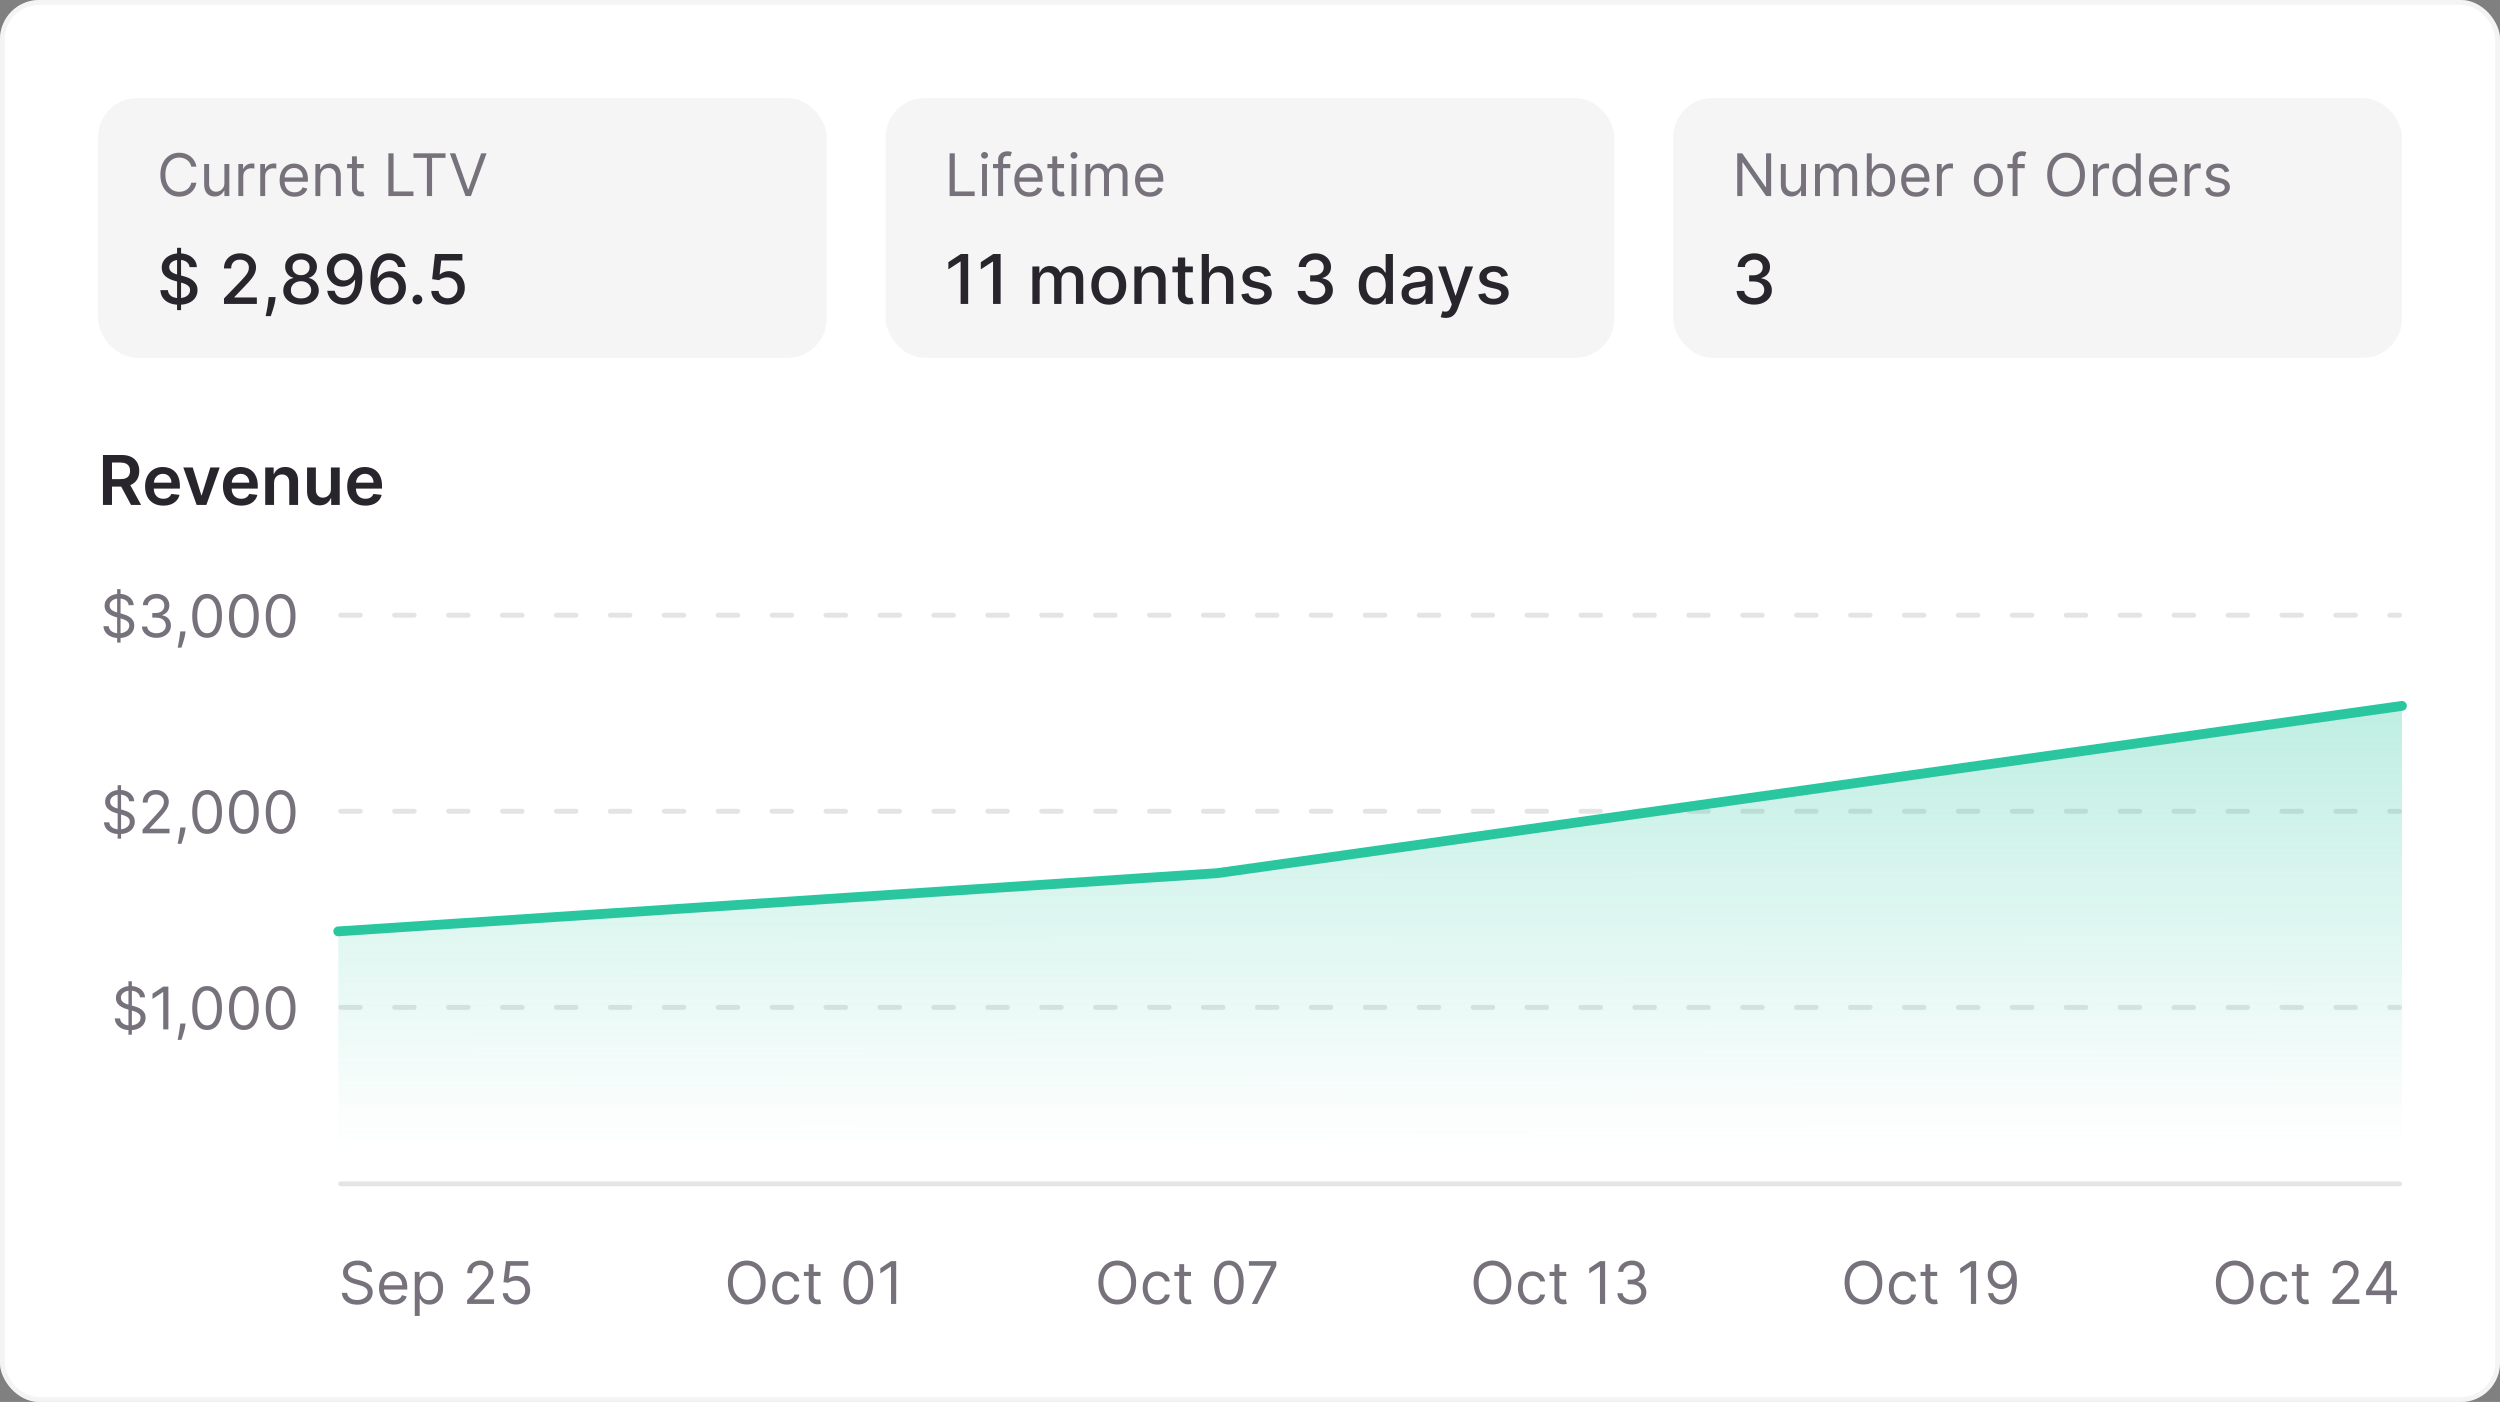 <svg width="510" height="286" viewBox="0 0 510 286" fill="none" xmlns="http://www.w3.org/2000/svg">
<rect x="0" y="0" width="510" height="286" fill="#808080" stroke="none"/>
<rect width="510" height="286" rx="8" fill="white"/>
<rect x="0.5" y="0.5" width="509" height="285" rx="7.5" stroke="#E4E4E4" stroke-opacity="0.4"/>
<rect x="20" y="20" width="148.667" height="53" rx="8" fill="#F5F5F5"/>
<path d="M40.08 34H39.023C38.96 33.696 38.851 33.429 38.695 33.199C38.541 32.969 38.354 32.776 38.132 32.619C37.913 32.46 37.67 32.341 37.403 32.261C37.136 32.182 36.858 32.142 36.568 32.142C36.04 32.142 35.561 32.276 35.132 32.543C34.706 32.81 34.367 33.203 34.114 33.723C33.864 34.243 33.739 34.881 33.739 35.636C33.739 36.392 33.864 37.03 34.114 37.55C34.367 38.07 34.706 38.463 35.132 38.73C35.561 38.997 36.04 39.131 36.568 39.131C36.858 39.131 37.136 39.091 37.403 39.011C37.67 38.932 37.913 38.814 38.132 38.658C38.354 38.499 38.541 38.304 38.695 38.074C38.851 37.841 38.96 37.574 39.023 37.273H40.08C40 37.719 39.855 38.118 39.645 38.47C39.435 38.822 39.173 39.122 38.861 39.369C38.548 39.614 38.197 39.8 37.808 39.928C37.422 40.055 37.008 40.119 36.568 40.119C35.824 40.119 35.162 39.938 34.582 39.574C34.003 39.21 33.547 38.693 33.215 38.023C32.882 37.352 32.716 36.557 32.716 35.636C32.716 34.716 32.882 33.92 33.215 33.25C33.547 32.58 34.003 32.062 34.582 31.699C35.162 31.335 35.824 31.153 36.568 31.153C37.008 31.153 37.422 31.217 37.808 31.345C38.197 31.473 38.548 31.66 38.861 31.908C39.173 32.152 39.435 32.45 39.645 32.803C39.855 33.152 40 33.551 40.08 34ZM45.776 37.324V33.455H46.782V40H45.776V38.892H45.708C45.554 39.224 45.316 39.507 44.992 39.74C44.668 39.97 44.259 40.085 43.765 40.085C43.355 40.085 42.992 39.996 42.674 39.817C42.355 39.635 42.105 39.362 41.924 38.999C41.742 38.632 41.651 38.17 41.651 37.614V33.455H42.657V37.545C42.657 38.023 42.79 38.403 43.057 38.688C43.327 38.972 43.671 39.114 44.088 39.114C44.338 39.114 44.593 39.05 44.851 38.922C45.113 38.794 45.331 38.598 45.508 38.334C45.686 38.07 45.776 37.733 45.776 37.324ZM48.624 40V33.455H49.595V34.443H49.663C49.783 34.119 49.999 33.856 50.311 33.655C50.624 33.453 50.976 33.352 51.368 33.352C51.442 33.352 51.534 33.354 51.645 33.356C51.756 33.359 51.84 33.364 51.896 33.369V34.392C51.862 34.383 51.784 34.371 51.662 34.354C51.543 34.334 51.416 34.324 51.283 34.324C50.965 34.324 50.68 34.391 50.43 34.524C50.183 34.655 49.987 34.837 49.842 35.07C49.7 35.3 49.629 35.562 49.629 35.858V40H48.624ZM53.088 40V33.455H54.06V34.443H54.128C54.248 34.119 54.463 33.856 54.776 33.655C55.088 33.453 55.441 33.352 55.833 33.352C55.907 33.352 55.999 33.354 56.11 33.356C56.221 33.359 56.304 33.364 56.361 33.369V34.392C56.327 34.383 56.249 34.371 56.127 34.354C56.008 34.334 55.881 34.324 55.748 34.324C55.429 34.324 55.145 34.391 54.895 34.524C54.648 34.655 54.452 34.837 54.307 35.07C54.165 35.3 54.094 35.562 54.094 35.858V40H53.088ZM60.098 40.136C59.468 40.136 58.924 39.997 58.466 39.719C58.012 39.438 57.661 39.045 57.414 38.543C57.169 38.037 57.047 37.449 57.047 36.778C57.047 36.108 57.169 35.517 57.414 35.006C57.661 34.492 58.005 34.091 58.445 33.804C58.888 33.514 59.405 33.369 59.996 33.369C60.337 33.369 60.674 33.426 61.006 33.54C61.338 33.653 61.641 33.838 61.914 34.094C62.186 34.347 62.404 34.682 62.566 35.099C62.728 35.517 62.809 36.031 62.809 36.642V37.068H57.763V36.199H61.786C61.786 35.83 61.712 35.5 61.564 35.21C61.419 34.92 61.212 34.692 60.942 34.524C60.675 34.356 60.36 34.273 59.996 34.273C59.596 34.273 59.249 34.372 58.956 34.571C58.666 34.767 58.444 35.023 58.287 35.338C58.131 35.653 58.053 35.992 58.053 36.352V36.932C58.053 37.426 58.138 37.845 58.309 38.189C58.482 38.53 58.722 38.79 59.029 38.969C59.336 39.145 59.692 39.233 60.098 39.233C60.363 39.233 60.601 39.196 60.814 39.122C61.03 39.045 61.216 38.932 61.373 38.781C61.529 38.628 61.65 38.438 61.735 38.21L62.706 38.483C62.604 38.812 62.432 39.102 62.191 39.352C61.949 39.599 61.651 39.793 61.296 39.932C60.941 40.068 60.541 40.136 60.098 40.136ZM65.344 36.062V40H64.338V33.455H65.31V34.477H65.395C65.549 34.145 65.782 33.878 66.094 33.676C66.407 33.472 66.81 33.369 67.304 33.369C67.748 33.369 68.135 33.46 68.468 33.642C68.8 33.821 69.059 34.094 69.243 34.46C69.428 34.824 69.52 35.284 69.52 35.841V40H68.515V35.909C68.515 35.395 68.381 34.994 68.114 34.707C67.847 34.418 67.481 34.273 67.015 34.273C66.694 34.273 66.407 34.342 66.154 34.481C65.904 34.621 65.706 34.824 65.561 35.091C65.416 35.358 65.344 35.682 65.344 36.062ZM74.204 33.455V34.307H70.812V33.455H74.204ZM71.801 31.886H72.807V38.125C72.807 38.409 72.848 38.622 72.93 38.764C73.016 38.903 73.124 38.997 73.254 39.045C73.388 39.091 73.528 39.114 73.676 39.114C73.787 39.114 73.878 39.108 73.949 39.097C74.02 39.082 74.077 39.071 74.119 39.062L74.324 39.966C74.256 39.992 74.16 40.017 74.038 40.043C73.916 40.071 73.761 40.085 73.574 40.085C73.29 40.085 73.011 40.024 72.739 39.902C72.469 39.78 72.244 39.594 72.065 39.344C71.889 39.094 71.801 38.778 71.801 38.398V31.886ZM79.229 40V31.273H80.285V39.062H84.342V40H79.229ZM84.341 32.21V31.273H90.887V32.21H88.142V40H87.086V32.21H84.341ZM92.876 31.273L95.467 38.619H95.569L98.16 31.273H99.268L96.063 40H94.972L91.768 31.273H92.876Z" fill="#77717B"/>
<path d="M36.121 63.273V50.545H36.937V63.273H36.121ZM38.672 54.493C38.619 54.022 38.4 53.658 38.016 53.399C37.631 53.137 37.147 53.006 36.564 53.006C36.146 53.006 35.785 53.073 35.48 53.205C35.175 53.334 34.938 53.514 34.769 53.742C34.603 53.968 34.521 54.224 34.521 54.513C34.521 54.755 34.577 54.964 34.69 55.139C34.806 55.315 34.956 55.462 35.142 55.582C35.331 55.698 35.533 55.795 35.749 55.875C35.964 55.951 36.171 56.014 36.37 56.064L37.364 56.322C37.689 56.402 38.022 56.51 38.364 56.646C38.705 56.782 39.022 56.961 39.313 57.182C39.605 57.405 39.84 57.68 40.019 58.008C40.202 58.336 40.293 58.729 40.293 59.186C40.293 59.763 40.144 60.275 39.845 60.722C39.55 61.17 39.121 61.523 38.557 61.781C37.997 62.04 37.32 62.169 36.524 62.169C35.762 62.169 35.102 62.048 34.545 61.806C33.989 61.564 33.553 61.221 33.238 60.777C32.923 60.33 32.749 59.799 32.716 59.186H34.257C34.287 59.554 34.406 59.861 34.615 60.106C34.827 60.348 35.097 60.528 35.425 60.648C35.757 60.764 36.12 60.822 36.514 60.822C36.948 60.822 37.334 60.754 37.673 60.618C38.014 60.479 38.282 60.286 38.478 60.041C38.673 59.793 38.771 59.503 38.771 59.171C38.771 58.87 38.685 58.623 38.513 58.43C38.344 58.238 38.113 58.079 37.822 57.953C37.533 57.827 37.207 57.716 36.842 57.62L35.639 57.292C34.824 57.07 34.178 56.743 33.7 56.312C33.226 55.882 32.989 55.312 32.989 54.602C32.989 54.016 33.148 53.504 33.467 53.066C33.785 52.629 34.216 52.289 34.759 52.047C35.303 51.802 35.916 51.679 36.599 51.679C37.288 51.679 37.896 51.8 38.423 52.042C38.954 52.284 39.371 52.617 39.676 53.041C39.981 53.462 40.14 53.946 40.153 54.493H38.672ZM45.694 62V60.886L49.14 57.317C49.508 56.929 49.811 56.589 50.049 56.298C50.291 56.003 50.472 55.722 50.591 55.457C50.711 55.192 50.77 54.91 50.77 54.612C50.77 54.274 50.691 53.983 50.532 53.737C50.373 53.489 50.155 53.298 49.88 53.166C49.605 53.03 49.295 52.962 48.951 52.962C48.586 52.962 48.268 53.036 47.996 53.185C47.724 53.334 47.516 53.545 47.37 53.817C47.224 54.089 47.151 54.407 47.151 54.771H45.684C45.684 54.151 45.827 53.61 46.112 53.146C46.397 52.682 46.788 52.322 47.285 52.067C47.782 51.808 48.347 51.679 48.98 51.679C49.62 51.679 50.184 51.807 50.671 52.062C51.161 52.314 51.544 52.658 51.819 53.096C52.094 53.53 52.232 54.021 52.232 54.568C52.232 54.945 52.161 55.315 52.018 55.676C51.879 56.037 51.635 56.44 51.287 56.884C50.939 57.325 50.455 57.86 49.836 58.49L47.812 60.608V60.682H52.396V62H45.694ZM56.234 60.608L56.159 61.15C56.11 61.548 56.025 61.962 55.906 62.393C55.79 62.827 55.669 63.23 55.543 63.601C55.42 63.972 55.319 64.267 55.24 64.486H54.186C54.229 64.28 54.288 64.002 54.365 63.651C54.441 63.303 54.516 62.913 54.588 62.482C54.661 62.051 54.716 61.612 54.752 61.165L54.802 60.608H56.234ZM61.412 62.139C60.699 62.139 60.07 62.017 59.523 61.771C58.979 61.526 58.553 61.188 58.245 60.757C57.937 60.326 57.784 59.836 57.788 59.285C57.784 58.855 57.872 58.459 58.051 58.097C58.233 57.733 58.48 57.429 58.792 57.188C59.103 56.942 59.452 56.786 59.836 56.72V56.66C59.329 56.538 58.923 56.266 58.618 55.845C58.313 55.424 58.162 54.94 58.166 54.394C58.162 53.873 58.3 53.409 58.578 53.001C58.86 52.59 59.246 52.267 59.736 52.032C60.227 51.797 60.785 51.679 61.412 51.679C62.032 51.679 62.585 51.798 63.072 52.037C63.563 52.272 63.949 52.595 64.231 53.006C64.513 53.414 64.655 53.876 64.658 54.394C64.655 54.94 64.499 55.424 64.191 55.845C63.883 56.266 63.482 56.538 62.988 56.66V56.72C63.369 56.786 63.712 56.942 64.017 57.188C64.325 57.429 64.57 57.733 64.753 58.097C64.938 58.459 65.033 58.855 65.036 59.285C65.033 59.836 64.877 60.326 64.569 60.757C64.261 61.188 63.833 61.526 63.286 61.771C62.743 62.017 62.118 62.139 61.412 62.139ZM61.412 60.881C61.833 60.881 62.197 60.812 62.506 60.673C62.814 60.53 63.053 60.333 63.222 60.081C63.391 59.826 63.477 59.528 63.48 59.186C63.477 58.831 63.384 58.518 63.202 58.246C63.023 57.975 62.779 57.761 62.471 57.605C62.163 57.449 61.81 57.371 61.412 57.371C61.011 57.371 60.655 57.449 60.343 57.605C60.032 57.761 59.786 57.975 59.607 58.246C59.428 58.518 59.34 58.831 59.344 59.186C59.34 59.528 59.422 59.826 59.587 60.081C59.756 60.333 59.997 60.53 60.308 60.673C60.62 60.812 60.988 60.881 61.412 60.881ZM61.412 56.144C61.75 56.144 62.05 56.075 62.312 55.94C62.574 55.804 62.779 55.615 62.928 55.373C63.081 55.131 63.159 54.847 63.162 54.523C63.159 54.205 63.082 53.926 62.933 53.688C62.787 53.449 62.584 53.265 62.322 53.136C62.06 53.003 61.757 52.937 61.412 52.937C61.061 52.937 60.752 53.003 60.487 53.136C60.225 53.265 60.022 53.449 59.876 53.688C59.73 53.926 59.659 54.205 59.662 54.523C59.659 54.847 59.731 55.131 59.881 55.373C60.03 55.615 60.235 55.804 60.497 55.94C60.762 56.075 61.067 56.144 61.412 56.144ZM70.203 51.679C70.657 51.682 71.105 51.765 71.545 51.928C71.986 52.09 72.384 52.355 72.739 52.723C73.096 53.091 73.382 53.588 73.594 54.215C73.809 54.838 73.918 55.613 73.922 56.541C73.922 57.433 73.832 58.227 73.653 58.923C73.474 59.615 73.217 60.2 72.883 60.678C72.551 61.155 72.148 61.518 71.674 61.766C71.201 62.015 70.667 62.139 70.074 62.139C69.467 62.139 68.929 62.02 68.458 61.781C67.987 61.543 67.605 61.213 67.309 60.792C67.014 60.368 66.831 59.88 66.758 59.33H68.274C68.373 59.768 68.576 60.122 68.88 60.394C69.189 60.663 69.587 60.797 70.074 60.797C70.819 60.797 71.401 60.472 71.819 59.822C72.236 59.169 72.447 58.258 72.45 57.088H72.371C72.198 57.373 71.983 57.618 71.724 57.824C71.469 58.029 71.182 58.188 70.864 58.301C70.546 58.414 70.206 58.47 69.845 58.47C69.258 58.47 68.725 58.326 68.244 58.038C67.764 57.749 67.381 57.353 67.096 56.849C66.811 56.346 66.668 55.771 66.668 55.124C66.668 54.481 66.814 53.898 67.106 53.374C67.401 52.851 67.812 52.436 68.339 52.131C68.869 51.823 69.49 51.672 70.203 51.679ZM70.208 52.972C69.82 52.972 69.471 53.068 69.159 53.26C68.851 53.449 68.607 53.706 68.428 54.031C68.249 54.352 68.16 54.71 68.16 55.104C68.16 55.499 68.246 55.857 68.418 56.178C68.594 56.496 68.832 56.75 69.134 56.939C69.439 57.124 69.787 57.217 70.178 57.217C70.47 57.217 70.742 57.161 70.993 57.048C71.245 56.936 71.466 56.78 71.655 56.581C71.844 56.379 71.991 56.15 72.097 55.895C72.203 55.64 72.256 55.371 72.256 55.09C72.256 54.715 72.167 54.367 71.988 54.045C71.812 53.724 71.57 53.465 71.262 53.27C70.954 53.071 70.602 52.972 70.208 52.972ZM79.272 62.139C78.818 62.133 78.371 62.05 77.93 61.891C77.493 61.731 77.095 61.466 76.737 61.095C76.379 60.724 76.092 60.225 75.877 59.599C75.665 58.972 75.559 58.19 75.559 57.252C75.559 56.364 75.646 55.575 75.822 54.886C76.001 54.196 76.258 53.615 76.593 53.141C76.927 52.663 77.332 52.3 77.806 52.052C78.28 51.803 78.812 51.679 79.402 51.679C80.008 51.679 80.547 51.798 81.017 52.037C81.488 52.276 81.869 52.605 82.161 53.026C82.456 53.447 82.643 53.926 82.723 54.463H81.206C81.104 54.039 80.9 53.693 80.595 53.424C80.29 53.156 79.892 53.021 79.402 53.021C78.656 53.021 78.074 53.346 77.657 53.996C77.242 54.645 77.034 55.548 77.03 56.705H77.105C77.28 56.417 77.496 56.172 77.751 55.969C78.01 55.764 78.298 55.606 78.616 55.497C78.938 55.385 79.276 55.328 79.63 55.328C80.22 55.328 80.754 55.472 81.231 55.761C81.712 56.046 82.095 56.44 82.38 56.944C82.665 57.448 82.807 58.024 82.807 58.674C82.807 59.324 82.66 59.912 82.365 60.439C82.073 60.966 81.662 61.383 81.132 61.692C80.601 61.997 79.982 62.146 79.272 62.139ZM79.267 60.847C79.659 60.847 80.008 60.751 80.316 60.558C80.625 60.366 80.868 60.108 81.047 59.783C81.226 59.458 81.316 59.095 81.316 58.694C81.316 58.303 81.228 57.947 81.052 57.625C80.88 57.303 80.641 57.048 80.336 56.859C80.035 56.67 79.69 56.576 79.302 56.576C79.007 56.576 78.734 56.632 78.482 56.745C78.233 56.858 78.015 57.014 77.826 57.212C77.637 57.411 77.488 57.64 77.378 57.898C77.272 58.154 77.219 58.424 77.219 58.709C77.219 59.09 77.307 59.443 77.483 59.768C77.662 60.093 77.905 60.354 78.213 60.553C78.525 60.749 78.876 60.847 79.267 60.847ZM85.153 62.094C84.881 62.094 84.647 61.998 84.451 61.806C84.256 61.611 84.158 61.375 84.158 61.1C84.158 60.828 84.256 60.596 84.451 60.404C84.647 60.209 84.881 60.111 85.153 60.111C85.424 60.111 85.658 60.209 85.853 60.404C86.049 60.596 86.147 60.828 86.147 61.1C86.147 61.282 86.1 61.45 86.008 61.602C85.918 61.751 85.799 61.871 85.65 61.96C85.501 62.05 85.335 62.094 85.153 62.094ZM91.315 62.139C90.692 62.139 90.132 62.02 89.634 61.781C89.141 61.539 88.746 61.208 88.451 60.787C88.156 60.366 87.999 59.885 87.979 59.345H89.47C89.507 59.783 89.701 60.142 90.052 60.424C90.403 60.706 90.824 60.847 91.315 60.847C91.706 60.847 92.052 60.757 92.354 60.578C92.659 60.396 92.897 60.146 93.07 59.827C93.245 59.509 93.333 59.146 93.333 58.739C93.333 58.324 93.244 57.955 93.065 57.63C92.886 57.305 92.639 57.05 92.324 56.864C92.013 56.679 91.654 56.584 91.25 56.581C90.942 56.581 90.632 56.634 90.32 56.74C90.009 56.846 89.757 56.985 89.565 57.158L88.158 56.949L88.73 51.818H94.328V53.136H90.007L89.684 55.984H89.744C89.943 55.792 90.206 55.631 90.534 55.502C90.866 55.373 91.22 55.308 91.598 55.308C92.218 55.308 92.77 55.456 93.254 55.751C93.741 56.046 94.124 56.448 94.402 56.959C94.684 57.466 94.823 58.049 94.82 58.709C94.823 59.368 94.674 59.957 94.372 60.474C94.074 60.991 93.66 61.398 93.129 61.697C92.603 61.992 91.998 62.139 91.315 62.139Z" fill="#29252C"/>
<rect x="180.664" y="20" width="148.667" height="53" rx="8" fill="#F5F5F5"/>
<path d="M193.721 40V31.273H194.778V39.062H198.835V40H193.721ZM200.335 40V33.455H201.34V40H200.335ZM200.846 32.364C200.65 32.364 200.481 32.297 200.339 32.163C200.2 32.03 200.13 31.869 200.13 31.682C200.13 31.494 200.2 31.334 200.339 31.2C200.481 31.067 200.65 31 200.846 31C201.042 31 201.21 31.067 201.349 31.2C201.491 31.334 201.562 31.494 201.562 31.682C201.562 31.869 201.491 32.03 201.349 32.163C201.21 32.297 201.042 32.364 200.846 32.364ZM206.097 33.455V34.307H202.569V33.455H206.097ZM203.625 40V32.551C203.625 32.176 203.713 31.864 203.89 31.614C204.066 31.364 204.294 31.176 204.576 31.051C204.857 30.926 205.154 30.864 205.466 30.864C205.713 30.864 205.915 30.884 206.071 30.923C206.228 30.963 206.344 31 206.421 31.034L206.131 31.903C206.08 31.886 206.009 31.865 205.918 31.84C205.83 31.814 205.713 31.801 205.569 31.801C205.236 31.801 204.996 31.885 204.848 32.053C204.703 32.22 204.631 32.466 204.631 32.79V40H203.625ZM209.981 40.136C209.35 40.136 208.806 39.997 208.349 39.719C207.895 39.438 207.544 39.045 207.297 38.543C207.052 38.037 206.93 37.449 206.93 36.778C206.93 36.108 207.052 35.517 207.297 35.006C207.544 34.492 207.887 34.091 208.328 33.804C208.771 33.514 209.288 33.369 209.879 33.369C210.22 33.369 210.556 33.426 210.889 33.54C211.221 33.653 211.524 33.838 211.797 34.094C212.069 34.347 212.287 34.682 212.449 35.099C212.61 35.517 212.691 36.031 212.691 36.642V37.068H207.646V36.199H211.669C211.669 35.83 211.595 35.5 211.447 35.21C211.302 34.92 211.095 34.692 210.825 34.524C210.558 34.356 210.243 34.273 209.879 34.273C209.478 34.273 209.132 34.372 208.839 34.571C208.549 34.767 208.326 35.023 208.17 35.338C208.014 35.653 207.936 35.992 207.936 36.352V36.932C207.936 37.426 208.021 37.845 208.191 38.189C208.365 38.53 208.605 38.79 208.912 38.969C209.218 39.145 209.575 39.233 209.981 39.233C210.245 39.233 210.484 39.196 210.697 39.122C210.913 39.045 211.099 38.932 211.255 38.781C211.412 38.628 211.532 38.438 211.618 38.21L212.589 38.483C212.487 38.812 212.315 39.102 212.074 39.352C211.832 39.599 211.534 39.793 211.179 39.932C210.824 40.068 210.424 40.136 209.981 40.136ZM217.068 33.455V34.307H213.676V33.455H217.068ZM214.664 31.886H215.67V38.125C215.67 38.409 215.711 38.622 215.794 38.764C215.879 38.903 215.987 38.997 216.118 39.045C216.251 39.091 216.392 39.114 216.539 39.114C216.65 39.114 216.741 39.108 216.812 39.097C216.883 39.082 216.94 39.071 216.983 39.062L217.187 39.966C217.119 39.992 217.024 40.017 216.902 40.043C216.779 40.071 216.625 40.085 216.437 40.085C216.153 40.085 215.875 40.024 215.602 39.902C215.332 39.78 215.108 39.594 214.929 39.344C214.752 39.094 214.664 38.778 214.664 38.398V31.886ZM218.581 40V33.455H219.586V40H218.581ZM219.092 32.364C218.896 32.364 218.727 32.297 218.585 32.163C218.446 32.03 218.376 31.869 218.376 31.682C218.376 31.494 218.446 31.334 218.585 31.2C218.727 31.067 218.896 31 219.092 31C219.288 31 219.456 31.067 219.595 31.2C219.737 31.334 219.808 31.494 219.808 31.682C219.808 31.869 219.737 32.03 219.595 32.163C219.456 32.297 219.288 32.364 219.092 32.364ZM221.428 40V33.455H222.4V34.477H222.485C222.621 34.128 222.842 33.856 223.146 33.663C223.45 33.467 223.815 33.369 224.241 33.369C224.673 33.369 225.032 33.467 225.319 33.663C225.609 33.856 225.835 34.128 225.996 34.477H226.065C226.232 34.139 226.484 33.871 226.819 33.672C227.154 33.47 227.556 33.369 228.025 33.369C228.61 33.369 229.089 33.553 229.461 33.919C229.833 34.283 230.019 34.849 230.019 35.619V40H229.013V35.619C229.013 35.136 228.881 34.791 228.617 34.584C228.353 34.376 228.042 34.273 227.684 34.273C227.224 34.273 226.867 34.412 226.614 34.69C226.362 34.966 226.235 35.315 226.235 35.739V40H225.212V35.517C225.212 35.145 225.092 34.845 224.85 34.618C224.609 34.388 224.298 34.273 223.917 34.273C223.656 34.273 223.411 34.342 223.184 34.481C222.96 34.621 222.778 34.814 222.638 35.061C222.502 35.305 222.434 35.588 222.434 35.909V40H221.428ZM234.602 40.136C233.972 40.136 233.428 39.997 232.97 39.719C232.516 39.438 232.165 39.045 231.918 38.543C231.673 38.037 231.551 37.449 231.551 36.778C231.551 36.108 231.673 35.517 231.918 35.006C232.165 34.492 232.509 34.091 232.949 33.804C233.392 33.514 233.909 33.369 234.5 33.369C234.841 33.369 235.178 33.426 235.51 33.54C235.842 33.653 236.145 33.838 236.418 34.094C236.69 34.347 236.908 34.682 237.07 35.099C237.232 35.517 237.312 36.031 237.312 36.642V37.068H232.267V36.199H236.29C236.29 35.83 236.216 35.5 236.068 35.21C235.923 34.92 235.716 34.692 235.446 34.524C235.179 34.356 234.864 34.273 234.5 34.273C234.099 34.273 233.753 34.372 233.46 34.571C233.17 34.767 232.947 35.023 232.791 35.338C232.635 35.653 232.557 35.992 232.557 36.352V36.932C232.557 37.426 232.642 37.845 232.812 38.189C232.986 38.53 233.226 38.79 233.533 38.969C233.839 39.145 234.196 39.233 234.602 39.233C234.866 39.233 235.105 39.196 235.318 39.122C235.534 39.045 235.72 38.932 235.876 38.781C236.033 38.628 236.153 38.438 236.239 38.21L237.21 38.483C237.108 38.812 236.936 39.102 236.695 39.352C236.453 39.599 236.155 39.793 235.8 39.932C235.445 40.068 235.045 40.136 234.602 40.136Z" fill="#77717B"/>
<path d="M197.506 51.818V62H195.965V53.359H195.906L193.469 54.95V53.479L196.01 51.818H197.506ZM204.124 51.818V62H202.582V53.359H202.523L200.087 54.95V53.479L202.627 51.818H204.124ZM210.603 62V54.364H212.03V55.606H212.124C212.283 55.186 212.543 54.858 212.905 54.622C213.266 54.383 213.698 54.264 214.202 54.264C214.713 54.264 215.14 54.383 215.485 54.622C215.833 54.861 216.09 55.189 216.256 55.606H216.335C216.517 55.199 216.807 54.874 217.205 54.632C217.603 54.387 218.077 54.264 218.627 54.264C219.32 54.264 219.885 54.481 220.322 54.916C220.763 55.35 220.983 56.004 220.983 56.879V62H219.497V57.019C219.497 56.501 219.356 56.127 219.074 55.895C218.793 55.663 218.456 55.547 218.065 55.547C217.581 55.547 217.205 55.696 216.937 55.994C216.668 56.289 216.534 56.669 216.534 57.133V62H215.052V56.924C215.052 56.51 214.923 56.177 214.665 55.925C214.406 55.673 214.07 55.547 213.655 55.547C213.374 55.547 213.113 55.621 212.875 55.771C212.64 55.916 212.449 56.12 212.303 56.382C212.161 56.644 212.089 56.947 212.089 57.292V62H210.603ZM226.192 62.154C225.477 62.154 224.852 61.99 224.318 61.662C223.785 61.334 223.37 60.875 223.075 60.285C222.78 59.695 222.633 59.005 222.633 58.217C222.633 57.425 222.78 56.732 223.075 56.139C223.37 55.545 223.785 55.084 224.318 54.756C224.852 54.428 225.477 54.264 226.192 54.264C226.908 54.264 227.533 54.428 228.067 54.756C228.6 55.084 229.015 55.545 229.31 56.139C229.605 56.732 229.752 57.425 229.752 58.217C229.752 59.005 229.605 59.695 229.31 60.285C229.015 60.875 228.6 61.334 228.067 61.662C227.533 61.99 226.908 62.154 226.192 62.154ZM226.197 60.906C226.661 60.906 227.046 60.784 227.351 60.538C227.656 60.293 227.881 59.967 228.027 59.559C228.176 59.151 228.251 58.702 228.251 58.212C228.251 57.724 228.176 57.277 228.027 56.869C227.881 56.458 227.656 56.129 227.351 55.88C227.046 55.631 226.661 55.507 226.197 55.507C225.73 55.507 225.342 55.631 225.034 55.88C224.729 56.129 224.502 56.458 224.353 56.869C224.207 57.277 224.134 57.724 224.134 58.212C224.134 58.702 224.207 59.151 224.353 59.559C224.502 59.967 224.729 60.293 225.034 60.538C225.342 60.784 225.73 60.906 226.197 60.906ZM232.898 57.466V62H231.411V54.364H232.838V55.606H232.933C233.108 55.202 233.383 54.877 233.758 54.632C234.136 54.387 234.611 54.264 235.185 54.264C235.705 54.264 236.161 54.374 236.552 54.592C236.943 54.808 237.246 55.129 237.462 55.557C237.677 55.984 237.785 56.513 237.785 57.143V62H236.298V57.322C236.298 56.768 236.154 56.336 235.866 56.024C235.578 55.709 235.182 55.552 234.678 55.552C234.333 55.552 234.026 55.626 233.758 55.776C233.493 55.925 233.282 56.144 233.127 56.432C232.974 56.717 232.898 57.062 232.898 57.466ZM243.343 54.364V55.557H239.172V54.364H243.343ZM240.291 52.534H241.777V59.758C241.777 60.046 241.82 60.263 241.906 60.409C241.993 60.552 242.104 60.649 242.24 60.702C242.379 60.752 242.53 60.777 242.692 60.777C242.811 60.777 242.916 60.769 243.005 60.752C243.095 60.736 243.164 60.722 243.214 60.712L243.482 61.94C243.396 61.974 243.274 62.007 243.115 62.04C242.955 62.076 242.757 62.096 242.518 62.099C242.127 62.106 241.762 62.036 241.424 61.891C241.086 61.745 240.813 61.519 240.604 61.215C240.395 60.91 240.291 60.527 240.291 60.066V52.534ZM246.638 57.466V62H245.152V51.818H246.618V55.606H246.713C246.892 55.196 247.165 54.869 247.533 54.627C247.901 54.385 248.382 54.264 248.975 54.264C249.498 54.264 249.956 54.372 250.347 54.587C250.741 54.803 251.046 55.124 251.262 55.552C251.48 55.976 251.59 56.506 251.59 57.143V62H250.103V57.322C250.103 56.762 249.959 56.327 249.671 56.019C249.382 55.708 248.981 55.552 248.468 55.552C248.116 55.552 247.801 55.626 247.523 55.776C247.248 55.925 247.031 56.144 246.872 56.432C246.716 56.717 246.638 57.062 246.638 57.466ZM259.296 56.228L257.949 56.467C257.892 56.294 257.803 56.13 257.68 55.974C257.561 55.819 257.398 55.691 257.193 55.592C256.987 55.492 256.73 55.443 256.422 55.443C256.001 55.443 255.65 55.537 255.368 55.726C255.087 55.911 254.946 56.152 254.946 56.447C254.946 56.702 255.04 56.907 255.229 57.063C255.418 57.219 255.723 57.347 256.144 57.446L257.357 57.724C258.06 57.887 258.583 58.137 258.928 58.475C259.273 58.813 259.445 59.252 259.445 59.793C259.445 60.25 259.312 60.658 259.047 61.016C258.785 61.37 258.419 61.649 257.949 61.851C257.481 62.053 256.939 62.154 256.323 62.154C255.468 62.154 254.77 61.972 254.23 61.607C253.69 61.239 253.358 60.717 253.235 60.041L254.672 59.822C254.762 60.197 254.946 60.48 255.224 60.673C255.502 60.861 255.865 60.956 256.313 60.956C256.8 60.956 257.19 60.855 257.481 60.653C257.773 60.447 257.919 60.197 257.919 59.902C257.919 59.663 257.829 59.463 257.65 59.3C257.475 59.138 257.204 59.015 256.84 58.932L255.547 58.649C254.835 58.487 254.308 58.228 253.966 57.874C253.628 57.519 253.459 57.07 253.459 56.526C253.459 56.075 253.585 55.681 253.837 55.343C254.089 55.005 254.437 54.742 254.881 54.553C255.325 54.36 255.834 54.264 256.407 54.264C257.233 54.264 257.882 54.443 258.356 54.801C258.83 55.156 259.143 55.631 259.296 56.228ZM268.309 62.139C267.627 62.139 267.017 62.022 266.48 61.786C265.946 61.551 265.524 61.224 265.212 60.807C264.904 60.386 264.738 59.899 264.715 59.345H266.276C266.296 59.647 266.397 59.909 266.579 60.131C266.765 60.349 267.007 60.519 267.305 60.638C267.603 60.757 267.935 60.817 268.299 60.817C268.7 60.817 269.055 60.747 269.363 60.608C269.675 60.469 269.918 60.275 270.094 60.026C270.27 59.774 270.358 59.484 270.358 59.156C270.358 58.815 270.27 58.515 270.094 58.256C269.922 57.995 269.668 57.789 269.333 57.64C269.002 57.491 268.601 57.416 268.13 57.416H267.27V56.163H268.13C268.508 56.163 268.84 56.095 269.125 55.959C269.413 55.824 269.638 55.635 269.801 55.393C269.963 55.148 270.044 54.861 270.044 54.533C270.044 54.218 269.973 53.944 269.831 53.712C269.691 53.477 269.493 53.293 269.234 53.16C268.979 53.028 268.677 52.962 268.329 52.962C267.998 52.962 267.688 53.023 267.4 53.146C267.114 53.265 266.882 53.437 266.703 53.663C266.525 53.885 266.428 54.151 266.415 54.463H264.929C264.945 53.913 265.108 53.429 265.416 53.011C265.727 52.594 266.138 52.267 266.649 52.032C267.159 51.797 267.726 51.679 268.349 51.679C269.002 51.679 269.565 51.807 270.039 52.062C270.517 52.314 270.885 52.65 271.143 53.071C271.405 53.492 271.534 53.953 271.531 54.453C271.534 55.023 271.375 55.507 271.054 55.905C270.735 56.303 270.311 56.569 269.781 56.705V56.785C270.457 56.888 270.981 57.156 271.352 57.59C271.726 58.024 271.912 58.563 271.909 59.206C271.912 59.766 271.756 60.268 271.441 60.712C271.13 61.157 270.704 61.506 270.164 61.761C269.623 62.013 269.005 62.139 268.309 62.139ZM280.372 62.149C279.755 62.149 279.205 61.992 278.721 61.677C278.24 61.359 277.863 60.906 277.588 60.32C277.316 59.73 277.18 59.022 277.18 58.197C277.18 57.371 277.317 56.666 277.593 56.079C277.871 55.492 278.252 55.043 278.736 54.731C279.22 54.42 279.768 54.264 280.382 54.264C280.856 54.264 281.237 54.344 281.525 54.503C281.817 54.659 282.042 54.841 282.201 55.05C282.364 55.258 282.49 55.443 282.579 55.602H282.669V51.818H284.155V62H282.703V60.812H282.579C282.49 60.974 282.36 61.16 282.191 61.369C282.026 61.577 281.797 61.76 281.505 61.916C281.213 62.071 280.836 62.149 280.372 62.149ZM280.7 60.881C281.127 60.881 281.489 60.769 281.784 60.543C282.082 60.315 282.307 59.998 282.46 59.594C282.615 59.189 282.693 58.719 282.693 58.182C282.693 57.651 282.617 57.188 282.465 56.79C282.312 56.392 282.088 56.082 281.794 55.86C281.499 55.638 281.134 55.527 280.7 55.527C280.252 55.527 279.879 55.643 279.581 55.875C279.283 56.107 279.057 56.423 278.905 56.825C278.756 57.226 278.681 57.678 278.681 58.182C278.681 58.692 278.758 59.151 278.91 59.559C279.062 59.967 279.288 60.29 279.586 60.528C279.888 60.764 280.259 60.881 280.7 60.881ZM288.499 62.169C288.015 62.169 287.578 62.08 287.186 61.901C286.795 61.718 286.485 61.455 286.257 61.11C286.031 60.765 285.919 60.343 285.919 59.842C285.919 59.411 286.002 59.057 286.167 58.778C286.333 58.5 286.557 58.28 286.838 58.117C287.12 57.955 287.435 57.832 287.783 57.749C288.131 57.666 288.486 57.603 288.847 57.56C289.304 57.507 289.676 57.464 289.961 57.431C290.246 57.395 290.453 57.337 290.582 57.257C290.711 57.178 290.776 57.048 290.776 56.869V56.834C290.776 56.4 290.653 56.064 290.408 55.825C290.166 55.587 289.805 55.467 289.324 55.467C288.824 55.467 288.429 55.578 288.141 55.8C287.856 56.019 287.659 56.263 287.549 56.531L286.152 56.213C286.318 55.749 286.56 55.374 286.878 55.09C287.2 54.801 287.569 54.592 287.987 54.463C288.404 54.331 288.844 54.264 289.304 54.264C289.609 54.264 289.932 54.301 290.274 54.374C290.618 54.443 290.94 54.572 291.238 54.761C291.54 54.95 291.787 55.22 291.979 55.572C292.171 55.92 292.267 56.372 292.267 56.929V62H290.816V60.956H290.756C290.66 61.148 290.516 61.337 290.324 61.523C290.131 61.708 289.884 61.862 289.583 61.985C289.281 62.108 288.92 62.169 288.499 62.169ZM288.822 60.976C289.233 60.976 289.584 60.895 289.876 60.732C290.171 60.57 290.395 60.358 290.547 60.096C290.703 59.831 290.781 59.547 290.781 59.246V58.261C290.728 58.314 290.625 58.364 290.473 58.41C290.324 58.454 290.153 58.492 289.961 58.525C289.768 58.555 289.581 58.583 289.399 58.609C289.217 58.633 289.064 58.653 288.941 58.669C288.653 58.706 288.39 58.767 288.151 58.853C287.916 58.939 287.727 59.063 287.584 59.226C287.445 59.385 287.375 59.597 287.375 59.862C287.375 60.23 287.511 60.508 287.783 60.697C288.055 60.883 288.401 60.976 288.822 60.976ZM294.914 64.864C294.691 64.864 294.489 64.845 294.307 64.809C294.125 64.776 293.989 64.739 293.899 64.7L294.257 63.481C294.529 63.554 294.771 63.586 294.983 63.576C295.195 63.566 295.383 63.486 295.545 63.337C295.711 63.188 295.856 62.945 295.982 62.606L296.166 62.099L293.372 54.364H294.963L296.897 60.29H296.977L298.911 54.364H300.507L297.36 63.019C297.214 63.417 297.028 63.753 296.803 64.028C296.577 64.307 296.309 64.516 295.997 64.655C295.686 64.794 295.325 64.864 294.914 64.864ZM307.626 56.228L306.279 56.467C306.222 56.294 306.133 56.13 306.01 55.974C305.891 55.819 305.728 55.691 305.523 55.592C305.317 55.492 305.061 55.443 304.752 55.443C304.331 55.443 303.98 55.537 303.698 55.726C303.417 55.911 303.276 56.152 303.276 56.447C303.276 56.702 303.37 56.907 303.559 57.063C303.748 57.219 304.053 57.347 304.474 57.446L305.687 57.724C306.39 57.887 306.913 58.137 307.258 58.475C307.603 58.813 307.775 59.252 307.775 59.793C307.775 60.25 307.642 60.658 307.377 61.016C307.115 61.37 306.749 61.649 306.279 61.851C305.811 62.053 305.269 62.154 304.653 62.154C303.798 62.154 303.1 61.972 302.56 61.607C302.02 61.239 301.688 60.717 301.566 60.041L303.002 59.822C303.092 60.197 303.276 60.48 303.554 60.673C303.833 60.861 304.195 60.956 304.643 60.956C305.13 60.956 305.52 60.855 305.811 60.653C306.103 60.447 306.249 60.197 306.249 59.902C306.249 59.663 306.159 59.463 305.98 59.3C305.805 59.138 305.535 59.015 305.17 58.932L303.877 58.649C303.165 58.487 302.638 58.228 302.296 57.874C301.958 57.519 301.789 57.07 301.789 56.526C301.789 56.075 301.915 55.681 302.167 55.343C302.419 55.005 302.767 54.742 303.211 54.553C303.655 54.36 304.164 54.264 304.737 54.264C305.563 54.264 306.212 54.443 306.686 54.801C307.16 55.156 307.473 55.631 307.626 56.228Z" fill="#29252C"/>
<rect x="341.336" y="20" width="148.667" height="53" rx="8" fill="#F5F5F5"/>
<path d="M361.313 31.273V40H360.29L355.535 33.148H355.45V40H354.393V31.273H355.415L360.188 38.142H360.273V31.273H361.313ZM367.417 37.324V33.455H368.422V40H367.417V38.892H367.348C367.195 39.224 366.956 39.507 366.632 39.74C366.309 39.97 365.9 40.085 365.405 40.085C364.996 40.085 364.632 39.996 364.314 39.817C363.996 39.635 363.746 39.362 363.564 38.999C363.382 38.632 363.292 38.17 363.292 37.614V33.455H364.297V37.545C364.297 38.023 364.431 38.403 364.698 38.688C364.968 38.972 365.311 39.114 365.729 39.114C365.979 39.114 366.233 39.05 366.492 38.922C366.753 38.794 366.972 38.598 367.148 38.334C367.327 38.07 367.417 37.733 367.417 37.324ZM370.264 40V33.455H371.236V34.477H371.321C371.457 34.128 371.678 33.856 371.982 33.663C372.286 33.467 372.651 33.369 373.077 33.369C373.509 33.369 373.868 33.467 374.155 33.663C374.445 33.856 374.67 34.128 374.832 34.477H374.901C375.068 34.139 375.32 33.871 375.655 33.672C375.99 33.47 376.392 33.369 376.861 33.369C377.446 33.369 377.925 33.553 378.297 33.919C378.669 34.283 378.855 34.849 378.855 35.619V40H377.849V35.619C377.849 35.136 377.717 34.791 377.453 34.584C377.189 34.376 376.878 34.273 376.52 34.273C376.06 34.273 375.703 34.412 375.45 34.69C375.197 34.966 375.071 35.315 375.071 35.739V40H374.048V35.517C374.048 35.145 373.928 34.845 373.686 34.618C373.445 34.388 373.134 34.273 372.753 34.273C372.491 34.273 372.247 34.342 372.02 34.481C371.795 34.621 371.614 34.814 371.474 35.061C371.338 35.305 371.27 35.588 371.27 35.909V40H370.264ZM380.83 40V31.273H381.836V34.494H381.921C381.995 34.381 382.097 34.236 382.228 34.06C382.362 33.881 382.552 33.722 382.799 33.582C383.049 33.44 383.387 33.369 383.813 33.369C384.364 33.369 384.85 33.507 385.271 33.783C385.691 34.058 386.019 34.449 386.255 34.955C386.491 35.46 386.609 36.057 386.609 36.744C386.609 37.438 386.491 38.038 386.255 38.547C386.019 39.053 385.692 39.445 385.275 39.723C384.857 39.999 384.376 40.136 383.83 40.136C383.41 40.136 383.073 40.067 382.82 39.928C382.567 39.785 382.373 39.625 382.237 39.446C382.1 39.264 381.995 39.114 381.921 38.994H381.802V40H380.83ZM381.819 36.727C381.819 37.222 381.891 37.658 382.036 38.035C382.181 38.41 382.393 38.705 382.671 38.918C382.95 39.128 383.29 39.233 383.694 39.233C384.114 39.233 384.465 39.122 384.746 38.901C385.031 38.676 385.244 38.375 385.386 37.997C385.531 37.617 385.603 37.193 385.603 36.727C385.603 36.267 385.532 35.852 385.39 35.483C385.251 35.111 385.039 34.817 384.755 34.601C384.474 34.382 384.12 34.273 383.694 34.273C383.285 34.273 382.941 34.376 382.663 34.584C382.384 34.788 382.174 35.075 382.032 35.445C381.89 35.811 381.819 36.239 381.819 36.727ZM390.891 40.136C390.261 40.136 389.717 39.997 389.259 39.719C388.805 39.438 388.454 39.045 388.207 38.543C387.962 38.037 387.84 37.449 387.84 36.778C387.84 36.108 387.962 35.517 388.207 35.006C388.454 34.492 388.798 34.091 389.238 33.804C389.681 33.514 390.198 33.369 390.789 33.369C391.13 33.369 391.467 33.426 391.799 33.54C392.131 33.653 392.434 33.838 392.707 34.094C392.979 34.347 393.197 34.682 393.359 35.099C393.521 35.517 393.602 36.031 393.602 36.642V37.068H388.556V36.199H392.579C392.579 35.83 392.505 35.5 392.357 35.21C392.212 34.92 392.005 34.692 391.735 34.524C391.468 34.356 391.153 34.273 390.789 34.273C390.388 34.273 390.042 34.372 389.749 34.571C389.46 34.767 389.237 35.023 389.08 35.338C388.924 35.653 388.846 35.992 388.846 36.352V36.932C388.846 37.426 388.931 37.845 389.102 38.189C389.275 38.53 389.515 38.79 389.822 38.969C390.129 39.145 390.485 39.233 390.891 39.233C391.156 39.233 391.394 39.196 391.607 39.122C391.823 39.045 392.009 38.932 392.165 38.781C392.322 38.628 392.442 38.438 392.528 38.21L393.499 38.483C393.397 38.812 393.225 39.102 392.984 39.352C392.742 39.599 392.444 39.793 392.089 39.932C391.734 40.068 391.335 40.136 390.891 40.136ZM395.131 40V33.455H396.103V34.443H396.171C396.29 34.119 396.506 33.856 396.819 33.655C397.131 33.453 397.484 33.352 397.876 33.352C397.95 33.352 398.042 33.354 398.153 33.356C398.263 33.359 398.347 33.364 398.404 33.369V34.392C398.37 34.383 398.292 34.371 398.17 34.354C398.05 34.334 397.924 34.324 397.79 34.324C397.472 34.324 397.188 34.391 396.938 34.524C396.691 34.655 396.495 34.837 396.35 35.07C396.208 35.3 396.137 35.562 396.137 35.858V40H395.131ZM405.63 40.136C405.039 40.136 404.521 39.996 404.075 39.715C403.632 39.433 403.285 39.04 403.035 38.534C402.788 38.028 402.664 37.438 402.664 36.761C402.664 36.08 402.788 35.484 403.035 34.976C403.285 34.467 403.632 34.072 404.075 33.791C404.521 33.51 405.039 33.369 405.63 33.369C406.221 33.369 406.738 33.51 407.181 33.791C407.627 34.072 407.974 34.467 408.221 34.976C408.471 35.484 408.596 36.08 408.596 36.761C408.596 37.438 408.471 38.028 408.221 38.534C407.974 39.04 407.627 39.433 407.181 39.715C406.738 39.996 406.221 40.136 405.63 40.136ZM405.63 39.233C406.079 39.233 406.449 39.118 406.738 38.888C407.028 38.658 407.243 38.355 407.382 37.98C407.521 37.605 407.591 37.199 407.591 36.761C407.591 36.324 407.521 35.916 407.382 35.538C407.243 35.16 407.028 34.855 406.738 34.622C406.449 34.389 406.079 34.273 405.63 34.273C405.181 34.273 404.812 34.389 404.522 34.622C404.233 34.855 404.018 35.16 403.879 35.538C403.74 35.916 403.67 36.324 403.67 36.761C403.67 37.199 403.74 37.605 403.879 37.98C404.018 38.355 404.233 38.658 404.522 38.888C404.812 39.118 405.181 39.233 405.63 39.233ZM413.046 33.455V34.307H409.518V33.455H413.046ZM410.575 40V32.551C410.575 32.176 410.663 31.864 410.839 31.614C411.015 31.364 411.244 31.176 411.525 31.051C411.806 30.926 412.103 30.864 412.415 30.864C412.663 30.864 412.864 30.884 413.021 30.923C413.177 30.963 413.293 31 413.37 31.034L413.08 31.903C413.029 31.886 412.958 31.865 412.867 31.84C412.779 31.814 412.663 31.801 412.518 31.801C412.185 31.801 411.945 31.885 411.798 32.053C411.653 32.22 411.58 32.466 411.58 32.79V40H410.575ZM425.331 35.636C425.331 36.557 425.164 37.352 424.832 38.023C424.5 38.693 424.044 39.21 423.464 39.574C422.885 39.938 422.223 40.119 421.478 40.119C420.734 40.119 420.072 39.938 419.493 39.574C418.913 39.21 418.457 38.693 418.125 38.023C417.792 37.352 417.626 36.557 417.626 35.636C417.626 34.716 417.792 33.92 418.125 33.25C418.457 32.58 418.913 32.062 419.493 31.699C420.072 31.335 420.734 31.153 421.478 31.153C422.223 31.153 422.885 31.335 423.464 31.699C424.044 32.062 424.5 32.58 424.832 33.25C425.164 33.92 425.331 34.716 425.331 35.636ZM424.308 35.636C424.308 34.881 424.181 34.243 423.929 33.723C423.679 33.203 423.339 32.81 422.91 32.543C422.484 32.276 422.007 32.142 421.478 32.142C420.95 32.142 420.471 32.276 420.042 32.543C419.616 32.81 419.277 33.203 419.024 33.723C418.774 34.243 418.649 34.881 418.649 35.636C418.649 36.392 418.774 37.03 419.024 37.55C419.277 38.07 419.616 38.463 420.042 38.73C420.471 38.997 420.95 39.131 421.478 39.131C422.007 39.131 422.484 38.997 422.91 38.73C423.339 38.463 423.679 38.07 423.929 37.55C424.181 37.03 424.308 36.392 424.308 35.636ZM426.971 40V33.455H427.943V34.443H428.011C428.13 34.119 428.346 33.856 428.659 33.655C428.971 33.453 429.324 33.352 429.716 33.352C429.789 33.352 429.882 33.354 429.993 33.356C430.103 33.359 430.187 33.364 430.244 33.369V34.392C430.21 34.383 430.132 34.371 430.01 34.354C429.89 34.334 429.764 34.324 429.63 34.324C429.312 34.324 429.028 34.391 428.778 34.524C428.531 34.655 428.335 34.837 428.19 35.07C428.048 35.3 427.977 35.562 427.977 35.858V40H426.971ZM433.708 40.136C433.163 40.136 432.681 39.999 432.264 39.723C431.846 39.445 431.52 39.053 431.284 38.547C431.048 38.038 430.93 37.438 430.93 36.744C430.93 36.057 431.048 35.46 431.284 34.955C431.52 34.449 431.848 34.058 432.268 33.783C432.689 33.507 433.174 33.369 433.725 33.369C434.152 33.369 434.488 33.44 434.735 33.582C434.985 33.722 435.176 33.881 435.306 34.06C435.44 34.236 435.544 34.381 435.618 34.494H435.703V31.273H436.708V40H435.737V38.994H435.618C435.544 39.114 435.439 39.264 435.302 39.446C435.166 39.625 434.971 39.785 434.718 39.928C434.466 40.067 434.129 40.136 433.708 40.136ZM433.845 39.233C434.248 39.233 434.589 39.128 434.868 38.918C435.146 38.705 435.358 38.41 435.502 38.035C435.647 37.658 435.72 37.222 435.72 36.727C435.72 36.239 435.649 35.811 435.507 35.445C435.365 35.075 435.154 34.788 434.876 34.584C434.598 34.376 434.254 34.273 433.845 34.273C433.419 34.273 433.064 34.382 432.779 34.601C432.498 34.817 432.287 35.111 432.145 35.483C432.005 35.852 431.936 36.267 431.936 36.727C431.936 37.193 432.007 37.617 432.149 37.997C432.294 38.375 432.507 38.676 432.788 38.901C433.072 39.122 433.424 39.233 433.845 39.233ZM441.434 40.136C440.804 40.136 440.26 39.997 439.802 39.719C439.348 39.438 438.997 39.045 438.75 38.543C438.505 38.037 438.383 37.449 438.383 36.778C438.383 36.108 438.505 35.517 438.75 35.006C438.997 34.492 439.341 34.091 439.781 33.804C440.224 33.514 440.741 33.369 441.332 33.369C441.673 33.369 442.01 33.426 442.342 33.54C442.674 33.653 442.977 33.838 443.25 34.094C443.522 34.347 443.74 34.682 443.902 35.099C444.064 35.517 444.145 36.031 444.145 36.642V37.068H439.099V36.199H443.122C443.122 35.83 443.048 35.5 442.9 35.21C442.755 34.92 442.548 34.692 442.278 34.524C442.011 34.356 441.696 34.273 441.332 34.273C440.931 34.273 440.585 34.372 440.292 34.571C440.002 34.767 439.779 35.023 439.623 35.338C439.467 35.653 439.389 35.992 439.389 36.352V36.932C439.389 37.426 439.474 37.845 439.645 38.189C439.818 38.53 440.058 38.79 440.365 38.969C440.672 39.145 441.028 39.233 441.434 39.233C441.699 39.233 441.937 39.196 442.15 39.122C442.366 39.045 442.552 38.932 442.708 38.781C442.865 38.628 442.985 38.438 443.071 38.21L444.042 38.483C443.94 38.812 443.768 39.102 443.527 39.352C443.285 39.599 442.987 39.793 442.632 39.932C442.277 40.068 441.877 40.136 441.434 40.136ZM445.674 40V33.455H446.646V34.443H446.714C446.833 34.119 447.049 33.856 447.362 33.655C447.674 33.453 448.027 33.352 448.419 33.352C448.493 33.352 448.585 33.354 448.696 33.356C448.806 33.359 448.89 33.364 448.947 33.369V34.392C448.913 34.383 448.835 34.371 448.713 34.354C448.593 34.334 448.467 34.324 448.333 34.324C448.015 34.324 447.731 34.391 447.481 34.524C447.234 34.655 447.038 34.837 446.893 35.07C446.751 35.3 446.68 35.562 446.68 35.858V40H445.674ZM454.776 34.92L453.872 35.176C453.815 35.026 453.732 34.879 453.621 34.737C453.513 34.592 453.365 34.473 453.178 34.379C452.99 34.285 452.75 34.239 452.457 34.239C452.057 34.239 451.723 34.331 451.456 34.516C451.192 34.697 451.06 34.929 451.06 35.21C451.06 35.46 451.151 35.658 451.332 35.803C451.514 35.947 451.798 36.068 452.185 36.165L453.156 36.403C453.741 36.545 454.178 36.763 454.464 37.055C454.751 37.345 454.895 37.719 454.895 38.176C454.895 38.551 454.787 38.886 454.571 39.182C454.358 39.477 454.06 39.71 453.676 39.881C453.293 40.051 452.847 40.136 452.338 40.136C451.67 40.136 451.118 39.992 450.68 39.702C450.243 39.412 449.966 38.989 449.849 38.432L450.804 38.193C450.895 38.545 451.067 38.81 451.32 38.986C451.575 39.162 451.909 39.25 452.321 39.25C452.79 39.25 453.162 39.151 453.438 38.952C453.716 38.75 453.855 38.508 453.855 38.227C453.855 38 453.776 37.81 453.616 37.656C453.457 37.5 453.213 37.383 452.884 37.307L451.793 37.051C451.193 36.909 450.753 36.689 450.472 36.391C450.193 36.09 450.054 35.713 450.054 35.261C450.054 34.892 450.158 34.565 450.365 34.281C450.575 33.997 450.861 33.774 451.222 33.612C451.585 33.45 451.997 33.369 452.457 33.369C453.105 33.369 453.614 33.511 453.983 33.795C454.355 34.08 454.619 34.455 454.776 34.92Z" fill="#77717B"/>
<path d="M357.86 62.139C357.177 62.139 356.567 62.022 356.031 61.786C355.497 61.551 355.074 61.224 354.763 60.807C354.455 60.386 354.289 59.899 354.266 59.345H355.827C355.847 59.647 355.948 59.909 356.13 60.131C356.316 60.349 356.558 60.519 356.856 60.638C357.154 60.757 357.486 60.817 357.85 60.817C358.251 60.817 358.606 60.747 358.914 60.608C359.226 60.469 359.469 60.275 359.645 60.026C359.821 59.774 359.908 59.484 359.908 59.156C359.908 58.815 359.821 58.515 359.645 58.256C359.473 57.995 359.219 57.789 358.884 57.64C358.553 57.491 358.152 57.416 357.681 57.416H356.821V56.163H357.681C358.059 56.163 358.39 56.095 358.675 55.959C358.964 55.824 359.189 55.635 359.352 55.393C359.514 55.148 359.595 54.861 359.595 54.533C359.595 54.218 359.524 53.944 359.381 53.712C359.242 53.477 359.043 53.293 358.785 53.16C358.53 53.028 358.228 52.962 357.88 52.962C357.549 52.962 357.239 53.023 356.95 53.146C356.665 53.265 356.433 53.437 356.254 53.663C356.075 53.885 355.979 54.151 355.966 54.463H354.479C354.496 53.913 354.658 53.429 354.967 53.011C355.278 52.594 355.689 52.267 356.2 52.032C356.71 51.797 357.277 51.679 357.9 51.679C358.553 51.679 359.116 51.807 359.59 52.062C360.067 52.314 360.435 52.65 360.694 53.071C360.956 53.492 361.085 53.953 361.082 54.453C361.085 55.023 360.926 55.507 360.604 55.905C360.286 56.303 359.862 56.569 359.332 56.705V56.785C360.008 56.888 360.531 57.156 360.903 57.59C361.277 58.024 361.463 58.563 361.46 59.206C361.463 59.766 361.307 60.268 360.992 60.712C360.681 61.157 360.255 61.506 359.714 61.761C359.174 62.013 358.556 62.139 357.86 62.139Z" fill="#29252C"/>
<path d="M21.004 103V92.818H24.822C25.605 92.818 26.261 92.954 26.791 93.226C27.325 93.498 27.727 93.879 27.999 94.369C28.274 94.856 28.412 95.425 28.412 96.075C28.412 96.728 28.273 97.294 27.994 97.775C27.719 98.252 27.313 98.622 26.776 98.883C26.239 99.142 25.58 99.271 24.798 99.271H22.078V97.74H24.549C25.006 97.74 25.381 97.677 25.673 97.551C25.964 97.422 26.18 97.235 26.319 96.989C26.461 96.741 26.533 96.436 26.533 96.075C26.533 95.713 26.461 95.405 26.319 95.15C26.176 94.891 25.959 94.696 25.668 94.563C25.376 94.427 25 94.359 24.539 94.359H22.849V103H21.004ZM26.264 98.386L28.785 103H26.727L24.251 98.386H26.264ZM33.301 103.149C32.536 103.149 31.875 102.99 31.318 102.672C30.764 102.35 30.338 101.896 30.04 101.31C29.742 100.72 29.593 100.025 29.593 99.227C29.593 98.441 29.742 97.752 30.04 97.158C30.342 96.562 30.763 96.098 31.303 95.766C31.843 95.432 32.478 95.264 33.207 95.264C33.678 95.264 34.122 95.34 34.539 95.493C34.96 95.642 35.332 95.874 35.653 96.189C35.978 96.504 36.233 96.905 36.419 97.392C36.604 97.876 36.697 98.453 36.697 99.122V99.674H30.438V98.461H34.972C34.969 98.116 34.894 97.81 34.748 97.541C34.602 97.269 34.399 97.056 34.137 96.9C33.878 96.744 33.577 96.666 33.232 96.666C32.864 96.666 32.541 96.756 32.262 96.935C31.984 97.11 31.767 97.342 31.611 97.631C31.459 97.916 31.381 98.229 31.378 98.57V99.629C31.378 100.073 31.459 100.455 31.621 100.773C31.784 101.088 32.011 101.33 32.302 101.499C32.594 101.664 32.935 101.747 33.326 101.747C33.588 101.747 33.825 101.711 34.037 101.638C34.249 101.562 34.433 101.451 34.589 101.305C34.745 101.159 34.863 100.978 34.942 100.763L36.623 100.952C36.517 101.396 36.314 101.784 36.016 102.115C35.721 102.443 35.343 102.698 34.883 102.881C34.422 103.06 33.895 103.149 33.301 103.149ZM44.822 95.364L42.102 103H40.114L37.394 95.364H39.313L41.068 101.036H41.148L42.908 95.364H44.822ZM49.188 103.149C48.423 103.149 47.761 102.99 47.205 102.672C46.651 102.35 46.225 101.896 45.927 101.31C45.629 100.72 45.479 100.025 45.479 99.227C45.479 98.441 45.629 97.752 45.927 97.158C46.228 96.562 46.649 96.098 47.19 95.766C47.73 95.432 48.365 95.264 49.094 95.264C49.564 95.264 50.008 95.34 50.426 95.493C50.847 95.642 51.218 95.874 51.54 96.189C51.865 96.504 52.12 96.905 52.305 97.392C52.491 97.876 52.584 98.453 52.584 99.122V99.674H46.325V98.461H50.859C50.855 98.116 50.781 97.81 50.635 97.541C50.489 97.269 50.285 97.056 50.023 96.9C49.765 96.744 49.463 96.666 49.119 96.666C48.751 96.666 48.428 96.756 48.149 96.935C47.871 97.11 47.654 97.342 47.498 97.631C47.345 97.916 47.267 98.229 47.264 98.57V99.629C47.264 100.073 47.345 100.455 47.508 100.773C47.67 101.088 47.897 101.33 48.189 101.499C48.481 101.664 48.822 101.747 49.213 101.747C49.475 101.747 49.712 101.711 49.924 101.638C50.136 101.562 50.32 101.451 50.476 101.305C50.632 101.159 50.749 100.978 50.829 100.763L52.509 100.952C52.403 101.396 52.201 101.784 51.903 102.115C51.608 102.443 51.23 102.698 50.769 102.881C50.309 103.06 49.782 103.149 49.188 103.149ZM55.906 98.526V103H54.106V95.364H55.827V96.661H55.916C56.092 96.234 56.372 95.894 56.756 95.642C57.144 95.39 57.623 95.264 58.193 95.264C58.72 95.264 59.179 95.377 59.57 95.602C59.965 95.828 60.27 96.154 60.485 96.582C60.704 97.009 60.811 97.528 60.808 98.138V103H59.008V98.416C59.008 97.906 58.876 97.506 58.611 97.218C58.349 96.93 57.986 96.785 57.522 96.785C57.207 96.785 56.927 96.855 56.682 96.994C56.44 97.13 56.249 97.327 56.11 97.586C55.974 97.844 55.906 98.158 55.906 98.526ZM67.505 99.788V95.364H69.305V103H67.559V101.643H67.48C67.308 102.07 67.024 102.42 66.63 102.692C66.239 102.964 65.757 103.099 65.183 103.099C64.683 103.099 64.24 102.988 63.856 102.766C63.474 102.541 63.176 102.214 62.961 101.787C62.745 101.356 62.638 100.836 62.638 100.226V95.364H64.437V99.947C64.437 100.431 64.57 100.816 64.835 101.101C65.1 101.386 65.448 101.528 65.879 101.528C66.144 101.528 66.401 101.464 66.65 101.335C66.898 101.205 67.102 101.013 67.261 100.758C67.424 100.499 67.505 100.176 67.505 99.788ZM74.536 103.149C73.77 103.149 73.109 102.99 72.552 102.672C71.999 102.35 71.573 101.896 71.275 101.31C70.976 100.72 70.827 100.025 70.827 99.227C70.827 98.441 70.976 97.752 71.275 97.158C71.576 96.562 71.997 96.098 72.537 95.766C73.078 95.432 73.712 95.264 74.441 95.264C74.912 95.264 75.356 95.34 75.774 95.493C76.195 95.642 76.566 95.874 76.887 96.189C77.212 96.504 77.467 96.905 77.653 97.392C77.839 97.876 77.931 98.453 77.931 99.122V99.674H71.672V98.461H76.206C76.203 98.116 76.128 97.81 75.983 97.541C75.837 97.269 75.633 97.056 75.371 96.9C75.113 96.744 74.811 96.666 74.466 96.666C74.098 96.666 73.775 96.756 73.497 96.935C73.218 97.11 73.001 97.342 72.846 97.631C72.693 97.916 72.615 98.229 72.612 98.57V99.629C72.612 100.073 72.693 100.455 72.856 100.773C73.018 101.088 73.245 101.33 73.537 101.499C73.828 101.664 74.17 101.747 74.561 101.747C74.823 101.747 75.059 101.711 75.272 101.638C75.484 101.562 75.668 101.451 75.823 101.305C75.979 101.159 76.097 100.978 76.177 100.763L77.857 100.952C77.751 101.396 77.549 101.784 77.25 102.115C76.955 102.443 76.578 102.698 76.117 102.881C75.656 103.06 75.129 103.149 74.536 103.149Z" fill="#29252C"/>
<line x1="69.5" y1="125.5" x2="489.5" y2="125.5" stroke="#E4E4E4" stroke-linecap="round" stroke-dasharray="4 7"/>
<path d="M23.895 131.091V120.182H24.594V131.091H23.895ZM26.247 123.455C26.196 123.023 25.989 122.688 25.625 122.449C25.262 122.21 24.816 122.091 24.287 122.091C23.901 122.091 23.563 122.153 23.273 122.278C22.986 122.403 22.762 122.575 22.6 122.794C22.441 123.013 22.361 123.261 22.361 123.54C22.361 123.773 22.416 123.973 22.527 124.141C22.641 124.305 22.786 124.443 22.962 124.554C23.138 124.662 23.323 124.751 23.516 124.822C23.709 124.891 23.887 124.946 24.049 124.989L24.935 125.227C25.162 125.287 25.415 125.369 25.694 125.474C25.975 125.58 26.243 125.723 26.499 125.905C26.758 126.084 26.971 126.314 27.138 126.595C27.306 126.876 27.39 127.222 27.39 127.631C27.39 128.102 27.266 128.528 27.019 128.909C26.774 129.29 26.416 129.592 25.945 129.817C25.476 130.041 24.907 130.153 24.236 130.153C23.611 130.153 23.07 130.053 22.613 129.851C22.158 129.649 21.8 129.368 21.539 129.007C21.28 128.646 21.134 128.227 21.1 127.75H22.191C22.219 128.08 22.33 128.352 22.523 128.568C22.719 128.781 22.966 128.94 23.265 129.045C23.566 129.148 23.89 129.199 24.236 129.199C24.64 129.199 25.002 129.134 25.323 129.003C25.644 128.869 25.898 128.685 26.086 128.449C26.273 128.21 26.367 127.932 26.367 127.614C26.367 127.324 26.286 127.088 26.124 126.906C25.962 126.724 25.749 126.577 25.485 126.463C25.221 126.349 24.935 126.25 24.628 126.165L23.554 125.858C22.872 125.662 22.333 125.382 21.935 125.018C21.537 124.655 21.338 124.179 21.338 123.591C21.338 123.102 21.471 122.676 21.735 122.312C22.002 121.946 22.36 121.662 22.809 121.46C23.26 121.256 23.765 121.153 24.321 121.153C24.884 121.153 25.384 121.254 25.821 121.456C26.259 121.655 26.605 121.928 26.861 122.274C27.12 122.621 27.256 123.014 27.27 123.455H26.247ZM31.923 130.119C31.36 130.119 30.859 130.023 30.418 129.83C29.981 129.636 29.633 129.368 29.374 129.024C29.119 128.678 28.979 128.276 28.957 127.818H30.03C30.053 128.099 30.15 128.342 30.32 128.547C30.491 128.749 30.714 128.905 30.989 129.016C31.265 129.126 31.57 129.182 31.905 129.182C32.281 129.182 32.613 129.116 32.903 128.986C33.193 128.855 33.42 128.673 33.584 128.44C33.749 128.207 33.832 127.938 33.832 127.631C33.832 127.31 33.752 127.027 33.593 126.783C33.434 126.536 33.201 126.342 32.894 126.203C32.587 126.064 32.212 125.994 31.769 125.994H31.07V125.057H31.769C32.116 125.057 32.42 124.994 32.681 124.869C32.945 124.744 33.151 124.568 33.299 124.341C33.45 124.114 33.525 123.847 33.525 123.54C33.525 123.244 33.459 122.987 33.329 122.768C33.198 122.55 33.014 122.379 32.775 122.257C32.539 122.135 32.261 122.074 31.94 122.074C31.639 122.074 31.354 122.129 31.087 122.24C30.823 122.348 30.607 122.506 30.44 122.713C30.272 122.918 30.181 123.165 30.167 123.455H29.144C29.161 122.997 29.299 122.597 29.558 122.253C29.816 121.906 30.154 121.636 30.572 121.443C30.992 121.25 31.454 121.153 31.957 121.153C32.496 121.153 32.959 121.263 33.346 121.482C33.732 121.697 34.029 121.983 34.236 122.338C34.444 122.693 34.548 123.077 34.548 123.489C34.548 123.98 34.418 124.399 34.16 124.746C33.904 125.092 33.556 125.332 33.116 125.466V125.534C33.667 125.625 34.097 125.859 34.407 126.237C34.717 126.612 34.871 127.077 34.871 127.631C34.871 128.105 34.742 128.531 34.484 128.909C34.228 129.284 33.879 129.58 33.435 129.795C32.992 130.011 32.488 130.119 31.923 130.119ZM37.862 128.807L37.794 129.267C37.745 129.591 37.672 129.938 37.572 130.307C37.475 130.676 37.375 131.024 37.27 131.351C37.164 131.678 37.078 131.938 37.01 132.131H36.242C36.279 131.949 36.328 131.709 36.387 131.411C36.447 131.112 36.507 130.778 36.566 130.409C36.629 130.043 36.68 129.668 36.72 129.284L36.771 128.807H37.862ZM42.25 130.119C41.608 130.119 41.061 129.945 40.609 129.595C40.158 129.243 39.812 128.733 39.574 128.065C39.335 127.395 39.216 126.585 39.216 125.636C39.216 124.693 39.335 123.888 39.574 123.22C39.815 122.55 40.162 122.038 40.614 121.686C41.068 121.331 41.614 121.153 42.25 121.153C42.886 121.153 43.43 121.331 43.882 121.686C44.337 122.038 44.683 122.55 44.922 123.22C45.163 123.888 45.284 124.693 45.284 125.636C45.284 126.585 45.165 127.395 44.926 128.065C44.688 128.733 44.342 129.243 43.891 129.595C43.439 129.945 42.892 130.119 42.25 130.119ZM42.25 129.182C42.886 129.182 43.381 128.875 43.733 128.261C44.085 127.648 44.261 126.773 44.261 125.636C44.261 124.881 44.18 124.237 44.019 123.706C43.859 123.175 43.629 122.77 43.328 122.491C43.03 122.213 42.67 122.074 42.25 122.074C41.619 122.074 41.126 122.385 40.771 123.007C40.416 123.626 40.239 124.503 40.239 125.636C40.239 126.392 40.318 127.034 40.477 127.562C40.636 128.091 40.865 128.493 41.163 128.768C41.465 129.044 41.827 129.182 42.25 129.182ZM49.75 130.119C49.108 130.119 48.561 129.945 48.109 129.595C47.658 129.243 47.312 128.733 47.074 128.065C46.835 127.395 46.716 126.585 46.716 125.636C46.716 124.693 46.835 123.888 47.074 123.22C47.315 122.55 47.662 122.038 48.114 121.686C48.568 121.331 49.114 121.153 49.75 121.153C50.386 121.153 50.93 121.331 51.382 121.686C51.837 122.038 52.183 122.55 52.422 123.22C52.663 123.888 52.784 124.693 52.784 125.636C52.784 126.585 52.665 127.395 52.426 128.065C52.188 128.733 51.842 129.243 51.391 129.595C50.939 129.945 50.392 130.119 49.75 130.119ZM49.75 129.182C50.386 129.182 50.881 128.875 51.233 128.261C51.585 127.648 51.761 126.773 51.761 125.636C51.761 124.881 51.68 124.237 51.519 123.706C51.359 123.175 51.129 122.77 50.828 122.491C50.53 122.213 50.17 122.074 49.75 122.074C49.119 122.074 48.626 122.385 48.271 123.007C47.916 123.626 47.739 124.503 47.739 125.636C47.739 126.392 47.818 127.034 47.977 127.562C48.136 128.091 48.365 128.493 48.663 128.768C48.965 129.044 49.327 129.182 49.75 129.182ZM57.25 130.119C56.608 130.119 56.061 129.945 55.609 129.595C55.158 129.243 54.812 128.733 54.574 128.065C54.335 127.395 54.216 126.585 54.216 125.636C54.216 124.693 54.335 123.888 54.574 123.22C54.815 122.55 55.162 122.038 55.614 121.686C56.068 121.331 56.614 121.153 57.25 121.153C57.886 121.153 58.43 121.331 58.882 121.686C59.337 122.038 59.683 122.55 59.922 123.22C60.163 123.888 60.284 124.693 60.284 125.636C60.284 126.585 60.165 127.395 59.926 128.065C59.688 128.733 59.342 129.243 58.891 129.595C58.439 129.945 57.892 130.119 57.25 130.119ZM57.25 129.182C57.886 129.182 58.381 128.875 58.733 128.261C59.085 127.648 59.261 126.773 59.261 125.636C59.261 124.881 59.18 124.237 59.019 123.706C58.859 123.175 58.629 122.77 58.328 122.491C58.03 122.213 57.67 122.074 57.25 122.074C56.619 122.074 56.126 122.385 55.771 123.007C55.416 123.626 55.239 124.503 55.239 125.636C55.239 126.392 55.318 127.034 55.477 127.562C55.636 128.091 55.865 128.493 56.163 128.768C56.465 129.044 56.827 129.182 57.25 129.182Z" fill="#77717B"/>
<line x1="69.5" y1="165.5" x2="489.5" y2="165.5" stroke="#E4E4E4" stroke-linecap="round" stroke-dasharray="4 7"/>
<path d="M24.001 171.091V160.182H24.7V171.091H24.001ZM26.353 163.455C26.302 163.023 26.095 162.688 25.731 162.449C25.367 162.21 24.921 162.091 24.393 162.091C24.006 162.091 23.668 162.153 23.379 162.278C23.092 162.403 22.867 162.575 22.705 162.794C22.546 163.013 22.467 163.261 22.467 163.54C22.467 163.773 22.522 163.973 22.633 164.141C22.746 164.305 22.891 164.443 23.067 164.554C23.244 164.662 23.428 164.751 23.621 164.822C23.815 164.891 23.992 164.946 24.154 164.989L25.041 165.227C25.268 165.287 25.521 165.369 25.799 165.474C26.08 165.58 26.349 165.723 26.604 165.905C26.863 166.084 27.076 166.314 27.244 166.595C27.411 166.876 27.495 167.222 27.495 167.631C27.495 168.102 27.371 168.528 27.124 168.909C26.88 169.29 26.522 169.592 26.05 169.817C25.582 170.041 25.012 170.153 24.342 170.153C23.717 170.153 23.175 170.053 22.718 169.851C22.264 169.649 21.905 169.368 21.644 169.007C21.386 168.646 21.239 168.227 21.205 167.75H22.296C22.325 168.08 22.435 168.352 22.629 168.568C22.825 168.781 23.072 168.94 23.37 169.045C23.671 169.148 23.995 169.199 24.342 169.199C24.745 169.199 25.107 169.134 25.428 169.003C25.749 168.869 26.004 168.685 26.191 168.449C26.379 168.21 26.472 167.932 26.472 167.614C26.472 167.324 26.391 167.088 26.229 166.906C26.067 166.724 25.854 166.577 25.59 166.463C25.326 166.349 25.041 166.25 24.734 166.165L23.66 165.858C22.978 165.662 22.438 165.382 22.041 165.018C21.643 164.655 21.444 164.179 21.444 163.591C21.444 163.102 21.576 162.676 21.84 162.312C22.107 161.946 22.465 161.662 22.914 161.46C23.366 161.256 23.87 161.153 24.427 161.153C24.989 161.153 25.489 161.254 25.927 161.456C26.364 161.655 26.711 161.928 26.967 162.274C27.225 162.621 27.361 163.014 27.376 163.455H26.353ZM29.079 170V169.233L31.96 166.08C32.298 165.71 32.576 165.389 32.795 165.116C33.014 164.841 33.176 164.582 33.281 164.341C33.389 164.097 33.443 163.841 33.443 163.574C33.443 163.267 33.369 163.001 33.221 162.777C33.076 162.553 32.877 162.379 32.625 162.257C32.372 162.135 32.088 162.074 31.772 162.074C31.437 162.074 31.145 162.143 30.895 162.283C30.647 162.419 30.456 162.611 30.319 162.858C30.186 163.105 30.119 163.395 30.119 163.727H29.113C29.113 163.216 29.231 162.767 29.467 162.381C29.703 161.994 30.024 161.693 30.43 161.477C30.839 161.261 31.298 161.153 31.806 161.153C32.318 161.153 32.771 161.261 33.166 161.477C33.561 161.693 33.87 161.984 34.095 162.351C34.319 162.717 34.431 163.125 34.431 163.574C34.431 163.895 34.373 164.209 34.257 164.516C34.143 164.82 33.944 165.159 33.66 165.534C33.379 165.906 32.988 166.361 32.488 166.898L30.528 168.994V169.062H34.585V170H29.079ZM37.862 168.807L37.794 169.267C37.745 169.591 37.672 169.938 37.572 170.307C37.475 170.676 37.375 171.024 37.27 171.351C37.164 171.678 37.078 171.938 37.01 172.131H36.242C36.279 171.949 36.328 171.709 36.387 171.411C36.447 171.112 36.507 170.778 36.566 170.409C36.629 170.043 36.68 169.668 36.72 169.284L36.771 168.807H37.862ZM42.25 170.119C41.608 170.119 41.061 169.945 40.609 169.595C40.158 169.243 39.812 168.733 39.574 168.065C39.335 167.395 39.216 166.585 39.216 165.636C39.216 164.693 39.335 163.888 39.574 163.22C39.815 162.55 40.162 162.038 40.614 161.686C41.068 161.331 41.614 161.153 42.25 161.153C42.886 161.153 43.43 161.331 43.882 161.686C44.337 162.038 44.683 162.55 44.922 163.22C45.163 163.888 45.284 164.693 45.284 165.636C45.284 166.585 45.165 167.395 44.926 168.065C44.688 168.733 44.342 169.243 43.891 169.595C43.439 169.945 42.892 170.119 42.25 170.119ZM42.25 169.182C42.886 169.182 43.381 168.875 43.733 168.261C44.085 167.648 44.261 166.773 44.261 165.636C44.261 164.881 44.18 164.237 44.019 163.706C43.859 163.175 43.629 162.77 43.328 162.491C43.03 162.213 42.67 162.074 42.25 162.074C41.619 162.074 41.126 162.385 40.771 163.007C40.416 163.626 40.239 164.503 40.239 165.636C40.239 166.392 40.318 167.034 40.477 167.562C40.636 168.091 40.865 168.493 41.163 168.768C41.465 169.044 41.827 169.182 42.25 169.182ZM49.75 170.119C49.108 170.119 48.561 169.945 48.109 169.595C47.658 169.243 47.312 168.733 47.074 168.065C46.835 167.395 46.716 166.585 46.716 165.636C46.716 164.693 46.835 163.888 47.074 163.22C47.315 162.55 47.662 162.038 48.114 161.686C48.568 161.331 49.114 161.153 49.75 161.153C50.386 161.153 50.93 161.331 51.382 161.686C51.837 162.038 52.183 162.55 52.422 163.22C52.663 163.888 52.784 164.693 52.784 165.636C52.784 166.585 52.665 167.395 52.426 168.065C52.188 168.733 51.842 169.243 51.391 169.595C50.939 169.945 50.392 170.119 49.75 170.119ZM49.75 169.182C50.386 169.182 50.881 168.875 51.233 168.261C51.585 167.648 51.761 166.773 51.761 165.636C51.761 164.881 51.68 164.237 51.519 163.706C51.359 163.175 51.129 162.77 50.828 162.491C50.53 162.213 50.17 162.074 49.75 162.074C49.119 162.074 48.626 162.385 48.271 163.007C47.916 163.626 47.739 164.503 47.739 165.636C47.739 166.392 47.818 167.034 47.977 167.562C48.136 168.091 48.365 168.493 48.663 168.768C48.965 169.044 49.327 169.182 49.75 169.182ZM57.25 170.119C56.608 170.119 56.061 169.945 55.609 169.595C55.158 169.243 54.812 168.733 54.574 168.065C54.335 167.395 54.216 166.585 54.216 165.636C54.216 164.693 54.335 163.888 54.574 163.22C54.815 162.55 55.162 162.038 55.614 161.686C56.068 161.331 56.614 161.153 57.25 161.153C57.886 161.153 58.43 161.331 58.882 161.686C59.337 162.038 59.683 162.55 59.922 163.22C60.163 163.888 60.284 164.693 60.284 165.636C60.284 166.585 60.165 167.395 59.926 168.065C59.688 168.733 59.342 169.243 58.891 169.595C58.439 169.945 57.892 170.119 57.25 170.119ZM57.25 169.182C57.886 169.182 58.381 168.875 58.733 168.261C59.085 167.648 59.261 166.773 59.261 165.636C59.261 164.881 59.18 164.237 59.019 163.706C58.859 163.175 58.629 162.77 58.328 162.491C58.03 162.213 57.67 162.074 57.25 162.074C56.619 162.074 56.126 162.385 55.771 163.007C55.416 163.626 55.239 164.503 55.239 165.636C55.239 166.392 55.318 167.034 55.477 167.562C55.636 168.091 55.865 168.493 56.163 168.768C56.465 169.044 56.827 169.182 57.25 169.182Z" fill="#77717B"/>
<line x1="69.5" y1="205.5" x2="489.5" y2="205.5" stroke="#E4E4E4" stroke-linecap="round" stroke-dasharray="4 7"/>
<path d="M26.204 211.091V200.182H26.903V211.091H26.204ZM28.556 203.455C28.505 203.023 28.298 202.688 27.934 202.449C27.57 202.21 27.124 202.091 26.596 202.091C26.209 202.091 25.871 202.153 25.582 202.278C25.295 202.403 25.07 202.575 24.908 202.794C24.749 203.013 24.67 203.261 24.67 203.54C24.67 203.773 24.725 203.973 24.836 204.141C24.95 204.305 25.095 204.443 25.271 204.554C25.447 204.662 25.631 204.751 25.825 204.822C26.018 204.891 26.195 204.946 26.357 204.989L27.244 205.227C27.471 205.287 27.724 205.369 28.002 205.474C28.283 205.58 28.552 205.723 28.808 205.905C29.066 206.084 29.279 206.314 29.447 206.595C29.614 206.876 29.698 207.222 29.698 207.631C29.698 208.102 29.575 208.528 29.327 208.909C29.083 209.29 28.725 209.592 28.254 209.817C27.785 210.041 27.215 210.153 26.545 210.153C25.92 210.153 25.379 210.053 24.921 209.851C24.467 209.649 24.109 209.368 23.847 209.007C23.589 208.646 23.442 208.227 23.408 207.75H24.499C24.528 208.08 24.639 208.352 24.832 208.568C25.028 208.781 25.275 208.94 25.573 209.045C25.874 209.148 26.198 209.199 26.545 209.199C26.948 209.199 27.31 209.134 27.631 209.003C27.952 208.869 28.207 208.685 28.394 208.449C28.582 208.21 28.675 207.932 28.675 207.614C28.675 207.324 28.595 207.088 28.433 206.906C28.271 206.724 28.058 206.577 27.793 206.463C27.529 206.349 27.244 206.25 26.937 206.165L25.863 205.858C25.181 205.662 24.641 205.382 24.244 205.018C23.846 204.655 23.647 204.179 23.647 203.591C23.647 203.102 23.779 202.676 24.043 202.312C24.31 201.946 24.668 201.662 25.117 201.46C25.569 201.256 26.073 201.153 26.63 201.153C27.192 201.153 27.692 201.254 28.13 201.456C28.567 201.655 28.914 201.928 29.17 202.274C29.428 202.621 29.565 203.014 29.579 203.455H28.556ZM34.35 201.273V210H33.294V202.381H33.242L31.112 203.795V202.722L33.294 201.273H34.35ZM37.862 208.807L37.794 209.267C37.745 209.591 37.672 209.938 37.572 210.307C37.475 210.676 37.375 211.024 37.27 211.351C37.164 211.678 37.078 211.938 37.01 212.131H36.242C36.279 211.949 36.328 211.709 36.387 211.411C36.447 211.112 36.507 210.778 36.566 210.409C36.629 210.043 36.68 209.668 36.72 209.284L36.771 208.807H37.862ZM42.25 210.119C41.608 210.119 41.061 209.945 40.609 209.595C40.158 209.243 39.812 208.733 39.574 208.065C39.335 207.395 39.216 206.585 39.216 205.636C39.216 204.693 39.335 203.888 39.574 203.22C39.815 202.55 40.162 202.038 40.614 201.686C41.068 201.331 41.614 201.153 42.25 201.153C42.886 201.153 43.43 201.331 43.882 201.686C44.337 202.038 44.683 202.55 44.922 203.22C45.163 203.888 45.284 204.693 45.284 205.636C45.284 206.585 45.165 207.395 44.926 208.065C44.688 208.733 44.342 209.243 43.891 209.595C43.439 209.945 42.892 210.119 42.25 210.119ZM42.25 209.182C42.886 209.182 43.381 208.875 43.733 208.261C44.085 207.648 44.261 206.773 44.261 205.636C44.261 204.881 44.18 204.237 44.019 203.706C43.859 203.175 43.629 202.77 43.328 202.491C43.03 202.213 42.67 202.074 42.25 202.074C41.619 202.074 41.126 202.385 40.771 203.007C40.416 203.626 40.239 204.503 40.239 205.636C40.239 206.392 40.318 207.034 40.477 207.562C40.636 208.091 40.865 208.493 41.163 208.768C41.465 209.044 41.827 209.182 42.25 209.182ZM49.75 210.119C49.108 210.119 48.561 209.945 48.109 209.595C47.658 209.243 47.312 208.733 47.074 208.065C46.835 207.395 46.716 206.585 46.716 205.636C46.716 204.693 46.835 203.888 47.074 203.22C47.315 202.55 47.662 202.038 48.114 201.686C48.568 201.331 49.114 201.153 49.75 201.153C50.386 201.153 50.93 201.331 51.382 201.686C51.837 202.038 52.183 202.55 52.422 203.22C52.663 203.888 52.784 204.693 52.784 205.636C52.784 206.585 52.665 207.395 52.426 208.065C52.188 208.733 51.842 209.243 51.391 209.595C50.939 209.945 50.392 210.119 49.75 210.119ZM49.75 209.182C50.386 209.182 50.881 208.875 51.233 208.261C51.585 207.648 51.761 206.773 51.761 205.636C51.761 204.881 51.68 204.237 51.519 203.706C51.359 203.175 51.129 202.77 50.828 202.491C50.53 202.213 50.17 202.074 49.75 202.074C49.119 202.074 48.626 202.385 48.271 203.007C47.916 203.626 47.739 204.503 47.739 205.636C47.739 206.392 47.818 207.034 47.977 207.562C48.136 208.091 48.365 208.493 48.663 208.768C48.965 209.044 49.327 209.182 49.75 209.182ZM57.25 210.119C56.608 210.119 56.061 209.945 55.609 209.595C55.158 209.243 54.812 208.733 54.574 208.065C54.335 207.395 54.216 206.585 54.216 205.636C54.216 204.693 54.335 203.888 54.574 203.22C54.815 202.55 55.162 202.038 55.614 201.686C56.068 201.331 56.614 201.153 57.25 201.153C57.886 201.153 58.43 201.331 58.882 201.686C59.337 202.038 59.683 202.55 59.922 203.22C60.163 203.888 60.284 204.693 60.284 205.636C60.284 206.585 60.165 207.395 59.926 208.065C59.688 208.733 59.342 209.243 58.891 209.595C58.439 209.945 57.892 210.119 57.25 210.119ZM57.25 209.182C57.886 209.182 58.381 208.875 58.733 208.261C59.085 207.648 59.261 206.773 59.261 205.636C59.261 204.881 59.18 204.237 59.019 203.706C58.859 203.175 58.629 202.77 58.328 202.491C58.03 202.213 57.67 202.074 57.25 202.074C56.619 202.074 56.126 202.385 55.771 203.007C55.416 203.626 55.239 204.503 55.239 205.636C55.239 206.392 55.318 207.034 55.477 207.562C55.636 208.091 55.865 208.493 56.163 208.768C56.465 209.044 56.827 209.182 57.25 209.182Z" fill="#77717B"/>
<line x1="69.5" y1="241.5" x2="489.5" y2="241.5" stroke="#E4E4E4" stroke-linecap="round"/>
<path d="M74.884 259.455C74.833 259.023 74.626 258.688 74.262 258.449C73.898 258.21 73.452 258.091 72.924 258.091C72.538 258.091 72.2 258.153 71.91 258.278C71.623 258.403 71.398 258.575 71.237 258.794C71.077 259.013 70.998 259.261 70.998 259.54C70.998 259.773 71.053 259.973 71.164 260.141C71.278 260.305 71.423 260.443 71.599 260.554C71.775 260.662 71.96 260.751 72.153 260.822C72.346 260.891 72.523 260.946 72.685 260.989L73.572 261.227C73.799 261.287 74.052 261.369 74.33 261.474C74.612 261.58 74.88 261.723 75.136 261.905C75.394 262.084 75.607 262.314 75.775 262.595C75.942 262.876 76.026 263.222 76.026 263.631C76.026 264.102 75.903 264.528 75.656 264.909C75.411 265.29 75.053 265.592 74.582 265.817C74.113 266.041 73.543 266.153 72.873 266.153C72.248 266.153 71.707 266.053 71.249 265.851C70.795 265.649 70.437 265.368 70.175 265.007C69.917 264.646 69.771 264.227 69.737 263.75H70.827C70.856 264.08 70.967 264.352 71.16 264.568C71.356 264.781 71.603 264.94 71.901 265.045C72.202 265.148 72.526 265.199 72.873 265.199C73.276 265.199 73.638 265.134 73.96 265.003C74.281 264.869 74.535 264.685 74.722 264.449C74.91 264.21 75.004 263.932 75.004 263.614C75.004 263.324 74.923 263.088 74.761 262.906C74.599 262.724 74.386 262.577 74.121 262.463C73.857 262.349 73.572 262.25 73.265 262.165L72.191 261.858C71.509 261.662 70.969 261.382 70.572 261.018C70.174 260.655 69.975 260.179 69.975 259.591C69.975 259.102 70.107 258.676 70.371 258.312C70.638 257.946 70.996 257.662 71.445 257.46C71.897 257.256 72.401 257.153 72.958 257.153C73.521 257.153 74.021 257.254 74.458 257.456C74.896 257.655 75.242 257.928 75.498 258.274C75.756 258.621 75.893 259.014 75.907 259.455H74.884ZM80.372 266.136C79.741 266.136 79.197 265.997 78.74 265.719C78.285 265.438 77.934 265.045 77.687 264.543C77.443 264.037 77.321 263.449 77.321 262.778C77.321 262.108 77.443 261.517 77.687 261.006C77.934 260.491 78.278 260.091 78.718 259.804C79.162 259.514 79.679 259.369 80.269 259.369C80.61 259.369 80.947 259.426 81.279 259.54C81.612 259.653 81.914 259.838 82.187 260.094C82.46 260.347 82.677 260.682 82.839 261.099C83.001 261.517 83.082 262.031 83.082 262.642V263.068H78.037V262.199H82.059C82.059 261.83 81.985 261.5 81.838 261.21C81.693 260.92 81.485 260.692 81.216 260.524C80.948 260.357 80.633 260.273 80.269 260.273C79.869 260.273 79.522 260.372 79.23 260.571C78.94 260.767 78.717 261.023 78.561 261.338C78.404 261.653 78.326 261.991 78.326 262.352V262.932C78.326 263.426 78.412 263.845 78.582 264.189C78.755 264.53 78.995 264.79 79.302 264.969C79.609 265.145 79.966 265.233 80.372 265.233C80.636 265.233 80.875 265.196 81.088 265.122C81.304 265.045 81.49 264.932 81.646 264.781C81.802 264.628 81.923 264.437 82.008 264.21L82.98 264.483C82.877 264.812 82.706 265.102 82.464 265.352C82.223 265.599 81.924 265.793 81.569 265.932C81.214 266.068 80.815 266.136 80.372 266.136ZM84.612 268.455V259.455H85.584V260.494H85.703C85.777 260.381 85.879 260.236 86.01 260.06C86.143 259.881 86.334 259.722 86.581 259.582C86.831 259.44 87.169 259.369 87.595 259.369C88.146 259.369 88.632 259.507 89.052 259.783C89.473 260.058 89.801 260.449 90.037 260.955C90.272 261.46 90.39 262.057 90.39 262.744C90.39 263.438 90.272 264.038 90.037 264.547C89.801 265.053 89.474 265.445 89.056 265.723C88.639 265.999 88.157 266.136 87.612 266.136C87.191 266.136 86.855 266.067 86.602 265.928C86.349 265.786 86.154 265.625 86.018 265.446C85.882 265.264 85.777 265.114 85.703 264.994H85.618V268.455H84.612ZM85.6 262.727C85.6 263.222 85.673 263.658 85.818 264.036C85.963 264.411 86.174 264.705 86.453 264.918C86.731 265.128 87.072 265.233 87.475 265.233C87.896 265.233 88.247 265.122 88.528 264.901C88.812 264.676 89.025 264.375 89.167 263.997C89.312 263.616 89.385 263.193 89.385 262.727C89.385 262.267 89.314 261.852 89.171 261.483C89.032 261.111 88.821 260.817 88.537 260.601C88.255 260.382 87.902 260.273 87.475 260.273C87.066 260.273 86.723 260.376 86.444 260.584C86.166 260.788 85.956 261.075 85.814 261.445C85.671 261.811 85.6 262.239 85.6 262.727ZM95.282 266V265.233L98.163 262.08C98.501 261.71 98.779 261.389 98.998 261.116C99.217 260.841 99.379 260.582 99.484 260.341C99.592 260.097 99.646 259.841 99.646 259.574C99.646 259.267 99.572 259.001 99.424 258.777C99.279 258.553 99.081 258.379 98.828 258.257C98.575 258.135 98.291 258.074 97.975 258.074C97.64 258.074 97.348 258.143 97.098 258.283C96.85 258.419 96.659 258.611 96.522 258.858C96.389 259.105 96.322 259.395 96.322 259.727H95.316C95.316 259.216 95.434 258.767 95.67 258.381C95.906 257.994 96.227 257.693 96.633 257.477C97.042 257.261 97.501 257.153 98.01 257.153C98.521 257.153 98.974 257.261 99.369 257.477C99.764 257.693 100.074 257.984 100.298 258.351C100.522 258.717 100.635 259.125 100.635 259.574C100.635 259.895 100.576 260.209 100.46 260.516C100.346 260.82 100.147 261.159 99.863 261.534C99.582 261.906 99.191 262.361 98.691 262.898L96.731 264.994V265.062H100.788V266H95.282ZM105.275 266.119C104.775 266.119 104.325 266.02 103.924 265.821C103.524 265.622 103.203 265.349 102.961 265.003C102.72 264.656 102.588 264.261 102.565 263.818H103.588C103.627 264.213 103.806 264.54 104.125 264.798C104.446 265.054 104.829 265.182 105.275 265.182C105.633 265.182 105.951 265.098 106.23 264.93C106.511 264.763 106.731 264.533 106.89 264.24C107.052 263.945 107.133 263.611 107.133 263.239C107.133 262.858 107.049 262.518 106.882 262.22C106.717 261.919 106.49 261.682 106.2 261.509C105.91 261.335 105.579 261.247 105.207 261.244C104.94 261.241 104.666 261.283 104.385 261.368C104.103 261.45 103.872 261.557 103.69 261.688L102.701 261.568L103.23 257.273H107.764V258.21H104.116L103.809 260.784H103.86C104.039 260.642 104.264 260.524 104.534 260.43C104.804 260.337 105.085 260.29 105.377 260.29C105.912 260.29 106.387 260.418 106.805 260.673C107.225 260.926 107.555 261.273 107.794 261.713C108.035 262.153 108.156 262.656 108.156 263.222C108.156 263.778 108.031 264.276 107.781 264.713C107.534 265.148 107.193 265.491 106.758 265.744C106.324 265.994 105.829 266.119 105.275 266.119Z" fill="#77717B"/>
<path d="M156.194 261.636C156.194 262.557 156.028 263.352 155.695 264.023C155.363 264.693 154.907 265.21 154.327 265.574C153.748 265.938 153.086 266.119 152.342 266.119C151.597 266.119 150.935 265.938 150.356 265.574C149.776 265.21 149.32 264.693 148.988 264.023C148.656 263.352 148.489 262.557 148.489 261.636C148.489 260.716 148.656 259.92 148.988 259.25C149.32 258.58 149.776 258.062 150.356 257.699C150.935 257.335 151.597 257.153 152.342 257.153C153.086 257.153 153.748 257.335 154.327 257.699C154.907 258.062 155.363 258.58 155.695 259.25C156.028 259.92 156.194 260.716 156.194 261.636ZM155.171 261.636C155.171 260.881 155.045 260.243 154.792 259.723C154.542 259.203 154.202 258.81 153.773 258.543C153.347 258.276 152.87 258.142 152.342 258.142C151.813 258.142 151.335 258.276 150.906 258.543C150.479 258.81 150.14 259.203 149.887 259.723C149.637 260.243 149.512 260.881 149.512 261.636C149.512 262.392 149.637 263.03 149.887 263.55C150.14 264.07 150.479 264.463 150.906 264.73C151.335 264.997 151.813 265.131 152.342 265.131C152.87 265.131 153.347 264.997 153.773 264.73C154.202 264.463 154.542 264.07 154.792 263.55C155.045 263.03 155.171 262.392 155.171 261.636ZM160.494 266.136C159.88 266.136 159.352 265.991 158.908 265.702C158.465 265.412 158.124 265.013 157.886 264.504C157.647 263.996 157.528 263.415 157.528 262.761C157.528 262.097 157.65 261.51 157.894 261.001C158.141 260.49 158.485 260.091 158.925 259.804C159.369 259.514 159.886 259.369 160.477 259.369C160.937 259.369 161.352 259.455 161.721 259.625C162.09 259.795 162.393 260.034 162.629 260.341C162.864 260.648 163.011 261.006 163.067 261.415H162.062C161.985 261.116 161.815 260.852 161.55 260.622C161.289 260.389 160.937 260.273 160.494 260.273C160.102 260.273 159.758 260.375 159.462 260.58C159.17 260.781 158.941 261.067 158.776 261.436C158.614 261.803 158.533 262.233 158.533 262.727C158.533 263.233 158.613 263.673 158.772 264.048C158.934 264.423 159.161 264.714 159.454 264.922C159.749 265.129 160.096 265.233 160.494 265.233C160.755 265.233 160.992 265.188 161.205 265.097C161.418 265.006 161.599 264.875 161.746 264.705C161.894 264.534 161.999 264.33 162.062 264.091H163.067C163.011 264.477 162.87 264.825 162.646 265.135C162.424 265.442 162.13 265.686 161.763 265.868C161.4 266.047 160.977 266.136 160.494 266.136ZM167.384 259.455V260.307H163.992V259.455H167.384ZM164.981 257.886H165.987V264.125C165.987 264.409 166.028 264.622 166.11 264.764C166.195 264.903 166.303 264.997 166.434 265.045C166.567 265.091 166.708 265.114 166.856 265.114C166.967 265.114 167.058 265.108 167.129 265.097C167.2 265.082 167.256 265.071 167.299 265.062L167.504 265.966C167.435 265.991 167.34 266.017 167.218 266.043C167.096 266.071 166.941 266.085 166.754 266.085C166.469 266.085 166.191 266.024 165.918 265.902C165.648 265.78 165.424 265.594 165.245 265.344C165.069 265.094 164.981 264.778 164.981 264.398V257.886ZM175.102 266.119C174.46 266.119 173.913 265.945 173.461 265.595C173.009 265.243 172.664 264.733 172.425 264.065C172.187 263.395 172.067 262.585 172.067 261.636C172.067 260.693 172.187 259.888 172.425 259.22C172.667 258.55 173.013 258.038 173.465 257.686C173.92 257.331 174.465 257.153 175.102 257.153C175.738 257.153 176.282 257.331 176.734 257.686C177.188 258.038 177.535 258.55 177.773 259.22C178.015 259.888 178.136 260.693 178.136 261.636C178.136 262.585 178.016 263.395 177.778 264.065C177.539 264.733 177.194 265.243 176.742 265.595C176.29 265.945 175.744 266.119 175.102 266.119ZM175.102 265.182C175.738 265.182 176.232 264.875 176.585 264.261C176.937 263.648 177.113 262.773 177.113 261.636C177.113 260.881 177.032 260.237 176.87 259.706C176.711 259.175 176.481 258.77 176.18 258.491C175.881 258.213 175.522 258.074 175.102 258.074C174.471 258.074 173.978 258.385 173.623 259.007C173.268 259.626 173.09 260.503 173.09 261.636C173.09 262.392 173.17 263.034 173.329 263.562C173.488 264.091 173.717 264.493 174.015 264.768C174.316 265.044 174.678 265.182 175.102 265.182ZM182.823 257.273V266H181.766V258.381H181.715L179.585 259.795V258.722L181.766 257.273H182.823Z" fill="#77717B"/>
<path d="M231.774 261.636C231.774 262.557 231.608 263.352 231.275 264.023C230.943 264.693 230.487 265.21 229.907 265.574C229.328 265.938 228.666 266.119 227.922 266.119C227.177 266.119 226.515 265.938 225.936 265.574C225.356 265.21 224.9 264.693 224.568 264.023C224.236 263.352 224.069 262.557 224.069 261.636C224.069 260.716 224.236 259.92 224.568 259.25C224.9 258.58 225.356 258.062 225.936 257.699C226.515 257.335 227.177 257.153 227.922 257.153C228.666 257.153 229.328 257.335 229.907 257.699C230.487 258.062 230.943 258.58 231.275 259.25C231.608 259.92 231.774 260.716 231.774 261.636ZM230.751 261.636C230.751 260.881 230.625 260.243 230.372 259.723C230.122 259.203 229.782 258.81 229.354 258.543C228.927 258.276 228.45 258.142 227.922 258.142C227.393 258.142 226.915 258.276 226.486 258.543C226.059 258.81 225.72 259.203 225.467 259.723C225.217 260.243 225.092 260.881 225.092 261.636C225.092 262.392 225.217 263.03 225.467 263.55C225.72 264.07 226.059 264.463 226.486 264.73C226.915 264.997 227.393 265.131 227.922 265.131C228.45 265.131 228.927 264.997 229.354 264.73C229.782 264.463 230.122 264.07 230.372 263.55C230.625 263.03 230.751 262.392 230.751 261.636ZM236.074 266.136C235.46 266.136 234.932 265.991 234.488 265.702C234.045 265.412 233.704 265.013 233.466 264.504C233.227 263.996 233.108 263.415 233.108 262.761C233.108 262.097 233.23 261.51 233.474 261.001C233.721 260.49 234.065 260.091 234.506 259.804C234.949 259.514 235.466 259.369 236.057 259.369C236.517 259.369 236.932 259.455 237.301 259.625C237.67 259.795 237.973 260.034 238.209 260.341C238.444 260.648 238.591 261.006 238.648 261.415H237.642C237.565 261.116 237.395 260.852 237.131 260.622C236.869 260.389 236.517 260.273 236.074 260.273C235.682 260.273 235.338 260.375 235.042 260.58C234.75 260.781 234.521 261.067 234.356 261.436C234.194 261.803 234.113 262.233 234.113 262.727C234.113 263.233 234.193 263.673 234.352 264.048C234.514 264.423 234.741 264.714 235.034 264.922C235.329 265.129 235.676 265.233 236.074 265.233C236.335 265.233 236.572 265.188 236.785 265.097C236.998 265.006 237.179 264.875 237.327 264.705C237.474 264.534 237.579 264.33 237.642 264.091H238.648C238.591 264.477 238.45 264.825 238.226 265.135C238.004 265.442 237.71 265.686 237.344 265.868C236.98 266.047 236.557 266.136 236.074 266.136ZM242.964 259.455V260.307H239.572V259.455H242.964ZM240.561 257.886H241.567V264.125C241.567 264.409 241.608 264.622 241.69 264.764C241.775 264.903 241.883 264.997 242.014 265.045C242.148 265.091 242.288 265.114 242.436 265.114C242.547 265.114 242.638 265.108 242.709 265.097C242.78 265.082 242.836 265.071 242.879 265.062L243.084 265.966C243.015 265.991 242.92 266.017 242.798 266.043C242.676 266.071 242.521 266.085 242.334 266.085C242.05 266.085 241.771 266.024 241.498 265.902C241.229 265.78 241.004 265.594 240.825 265.344C240.649 265.094 240.561 264.778 240.561 264.398V257.886ZM250.682 266.119C250.04 266.119 249.493 265.945 249.041 265.595C248.589 265.243 248.244 264.733 248.006 264.065C247.767 263.395 247.648 262.585 247.648 261.636C247.648 260.693 247.767 259.888 248.006 259.22C248.247 258.55 248.594 258.038 249.045 257.686C249.5 257.331 250.045 257.153 250.682 257.153C251.318 257.153 251.862 257.331 252.314 257.686C252.768 258.038 253.115 258.55 253.354 259.22C253.595 259.888 253.716 260.693 253.716 261.636C253.716 262.585 253.596 263.395 253.358 264.065C253.119 264.733 252.774 265.243 252.322 265.595C251.871 265.945 251.324 266.119 250.682 266.119ZM250.682 265.182C251.318 265.182 251.812 264.875 252.165 264.261C252.517 263.648 252.693 262.773 252.693 261.636C252.693 260.881 252.612 260.237 252.45 259.706C252.291 259.175 252.061 258.77 251.76 258.491C251.461 258.213 251.102 258.074 250.682 258.074C250.051 258.074 249.558 258.385 249.203 259.007C248.848 259.626 248.67 260.503 248.67 261.636C248.67 262.392 248.75 263.034 248.909 263.562C249.068 264.091 249.297 264.493 249.595 264.768C249.896 265.044 250.258 265.182 250.682 265.182ZM255.373 266L259.277 258.278V258.21H254.777V257.273H260.368V258.261L256.481 266H255.373Z" fill="#77717B"/>
<path d="M308.319 261.636C308.319 262.557 308.153 263.352 307.82 264.023C307.488 264.693 307.032 265.21 306.452 265.574C305.873 265.938 305.211 266.119 304.467 266.119C303.722 266.119 303.06 265.938 302.481 265.574C301.901 265.21 301.445 264.693 301.113 264.023C300.781 263.352 300.614 262.557 300.614 261.636C300.614 260.716 300.781 259.92 301.113 259.25C301.445 258.58 301.901 258.062 302.481 257.699C303.06 257.335 303.722 257.153 304.467 257.153C305.211 257.153 305.873 257.335 306.452 257.699C307.032 258.062 307.488 258.58 307.82 259.25C308.153 259.92 308.319 260.716 308.319 261.636ZM307.296 261.636C307.296 260.881 307.17 260.243 306.917 259.723C306.667 259.203 306.327 258.81 305.898 258.543C305.472 258.276 304.995 258.142 304.467 258.142C303.938 258.142 303.46 258.276 303.031 258.543C302.604 258.81 302.265 259.203 302.012 259.723C301.762 260.243 301.637 260.881 301.637 261.636C301.637 262.392 301.762 263.03 302.012 263.55C302.265 264.07 302.604 264.463 303.031 264.73C303.46 264.997 303.938 265.131 304.467 265.131C304.995 265.131 305.472 264.997 305.898 264.73C306.327 264.463 306.667 264.07 306.917 263.55C307.17 263.03 307.296 262.392 307.296 261.636ZM312.619 266.136C312.005 266.136 311.477 265.991 311.033 265.702C310.59 265.412 310.249 265.013 310.011 264.504C309.772 263.996 309.653 263.415 309.653 262.761C309.653 262.097 309.775 261.51 310.019 261.001C310.266 260.49 310.61 260.091 311.05 259.804C311.494 259.514 312.011 259.369 312.602 259.369C313.062 259.369 313.477 259.455 313.846 259.625C314.215 259.795 314.518 260.034 314.754 260.341C314.989 260.648 315.136 261.006 315.192 261.415H314.187C314.11 261.116 313.94 260.852 313.675 260.622C313.414 260.389 313.062 260.273 312.619 260.273C312.227 260.273 311.883 260.375 311.587 260.58C311.295 260.781 311.066 261.067 310.901 261.436C310.739 261.803 310.658 262.233 310.658 262.727C310.658 263.233 310.738 263.673 310.897 264.048C311.059 264.423 311.286 264.714 311.579 264.922C311.874 265.129 312.221 265.233 312.619 265.233C312.88 265.233 313.117 265.188 313.33 265.097C313.543 265.006 313.724 264.875 313.871 264.705C314.019 264.534 314.124 264.33 314.187 264.091H315.192C315.136 264.477 314.995 264.825 314.771 265.135C314.549 265.442 314.255 265.686 313.888 265.868C313.525 266.047 313.102 266.136 312.619 266.136ZM319.509 259.455V260.307H316.117V259.455H319.509ZM317.106 257.886H318.112V264.125C318.112 264.409 318.153 264.622 318.235 264.764C318.32 264.903 318.428 264.997 318.559 265.045C318.692 265.091 318.833 265.114 318.981 265.114C319.092 265.114 319.183 265.108 319.254 265.097C319.325 265.082 319.381 265.071 319.424 265.062L319.629 265.966C319.56 265.991 319.465 266.017 319.343 266.043C319.221 266.071 319.066 266.085 318.879 266.085C318.594 266.085 318.316 266.024 318.043 265.902C317.773 265.78 317.549 265.594 317.37 265.344C317.194 265.094 317.106 264.778 317.106 264.398V257.886ZM327.448 257.273V266H326.391V258.381H326.34L324.21 259.795V258.722L326.391 257.273H327.448ZM332.907 266.119C332.344 266.119 331.843 266.023 331.403 265.83C330.965 265.636 330.617 265.368 330.359 265.024C330.103 264.678 329.964 264.276 329.941 263.818H331.015C331.038 264.099 331.134 264.342 331.305 264.547C331.475 264.749 331.698 264.905 331.974 265.016C332.249 265.126 332.555 265.182 332.89 265.182C333.265 265.182 333.597 265.116 333.887 264.986C334.177 264.855 334.404 264.673 334.569 264.44C334.734 264.207 334.816 263.938 334.816 263.631C334.816 263.31 334.737 263.027 334.577 262.783C334.418 262.536 334.185 262.342 333.879 262.203C333.572 262.064 333.197 261.994 332.754 261.994H332.055V261.057H332.754C333.1 261.057 333.404 260.994 333.665 260.869C333.93 260.744 334.136 260.568 334.283 260.341C334.434 260.114 334.509 259.847 334.509 259.54C334.509 259.244 334.444 258.987 334.313 258.768C334.183 258.55 333.998 258.379 333.759 258.257C333.523 258.135 333.245 258.074 332.924 258.074C332.623 258.074 332.339 258.129 332.072 258.24C331.808 258.348 331.592 258.506 331.424 258.713C331.256 258.918 331.165 259.165 331.151 259.455H330.129C330.146 258.997 330.283 258.597 330.542 258.253C330.8 257.906 331.138 257.636 331.556 257.443C331.977 257.25 332.438 257.153 332.941 257.153C333.481 257.153 333.944 257.263 334.33 257.482C334.717 257.697 335.013 257.983 335.221 258.338C335.428 258.693 335.532 259.077 335.532 259.489C335.532 259.98 335.403 260.399 335.144 260.746C334.888 261.092 334.54 261.332 334.1 261.466V261.534C334.651 261.625 335.082 261.859 335.391 262.237C335.701 262.612 335.856 263.077 335.856 263.631C335.856 264.105 335.727 264.531 335.468 264.909C335.212 265.284 334.863 265.58 334.42 265.795C333.977 266.011 333.472 266.119 332.907 266.119Z" fill="#77717B"/>
<path d="M383.997 261.636C383.997 262.557 383.83 263.352 383.498 264.023C383.166 264.693 382.71 265.21 382.13 265.574C381.551 265.938 380.889 266.119 380.144 266.119C379.4 266.119 378.738 265.938 378.159 265.574C377.579 265.21 377.123 264.693 376.791 264.023C376.458 263.352 376.292 262.557 376.292 261.636C376.292 260.716 376.458 259.92 376.791 259.25C377.123 258.58 377.579 258.062 378.159 257.699C378.738 257.335 379.4 257.153 380.144 257.153C380.889 257.153 381.551 257.335 382.13 257.699C382.71 258.062 383.166 258.58 383.498 259.25C383.83 259.92 383.997 260.716 383.997 261.636ZM382.974 261.636C382.974 260.881 382.847 260.243 382.595 259.723C382.345 259.203 382.005 258.81 381.576 258.543C381.15 258.276 380.673 258.142 380.144 258.142C379.616 258.142 379.137 258.276 378.708 258.543C378.282 258.81 377.943 259.203 377.69 259.723C377.44 260.243 377.315 260.881 377.315 261.636C377.315 262.392 377.44 263.03 377.69 263.55C377.943 264.07 378.282 264.463 378.708 264.73C379.137 264.997 379.616 265.131 380.144 265.131C380.673 265.131 381.15 264.997 381.576 264.73C382.005 264.463 382.345 264.07 382.595 263.55C382.847 263.03 382.974 262.392 382.974 261.636ZM388.296 266.136C387.683 266.136 387.154 265.991 386.711 265.702C386.268 265.412 385.927 265.013 385.688 264.504C385.45 263.996 385.33 263.415 385.33 262.761C385.33 262.097 385.453 261.51 385.697 261.001C385.944 260.49 386.288 260.091 386.728 259.804C387.171 259.514 387.688 259.369 388.279 259.369C388.74 259.369 389.154 259.455 389.524 259.625C389.893 259.795 390.195 260.034 390.431 260.341C390.667 260.648 390.813 261.006 390.87 261.415H389.865C389.788 261.116 389.617 260.852 389.353 260.622C389.092 260.389 388.74 260.273 388.296 260.273C387.904 260.273 387.561 260.375 387.265 260.58C386.972 260.781 386.744 261.067 386.579 261.436C386.417 261.803 386.336 262.233 386.336 262.727C386.336 263.233 386.416 263.673 386.575 264.048C386.737 264.423 386.964 264.714 387.257 264.922C387.552 265.129 387.899 265.233 388.296 265.233C388.558 265.233 388.795 265.188 389.008 265.097C389.221 265.006 389.401 264.875 389.549 264.705C389.697 264.534 389.802 264.33 389.865 264.091H390.87C390.813 264.477 390.673 264.825 390.448 265.135C390.227 265.442 389.933 265.686 389.566 265.868C389.203 266.047 388.779 266.136 388.296 266.136ZM395.187 259.455V260.307H391.795V259.455H395.187ZM392.784 257.886H393.789V264.125C393.789 264.409 393.83 264.622 393.913 264.764C393.998 264.903 394.106 264.997 394.237 265.045C394.37 265.091 394.511 265.114 394.659 265.114C394.769 265.114 394.86 265.108 394.931 265.097C395.002 265.082 395.059 265.071 395.102 265.062L395.306 265.966C395.238 265.991 395.143 266.017 395.021 266.043C394.899 266.071 394.744 266.085 394.556 266.085C394.272 266.085 393.994 266.024 393.721 265.902C393.451 265.78 393.227 265.594 393.048 265.344C392.872 265.094 392.784 264.778 392.784 264.398V257.886ZM403.126 257.273V266H402.069V258.381H402.018L399.887 259.795V258.722L402.069 257.273H403.126ZM408.414 257.153C408.772 257.156 409.13 257.224 409.488 257.358C409.846 257.491 410.173 257.713 410.468 258.023C410.764 258.33 411.001 258.749 411.18 259.28C411.359 259.811 411.448 260.477 411.448 261.278C411.448 262.054 411.374 262.743 411.227 263.345C411.082 263.945 410.872 264.45 410.596 264.862C410.323 265.274 409.991 265.587 409.599 265.8C409.21 266.013 408.769 266.119 408.278 266.119C407.789 266.119 407.353 266.023 406.97 265.83C406.589 265.634 406.276 265.362 406.032 265.016C405.791 264.666 405.636 264.261 405.568 263.801H406.607C406.701 264.202 406.887 264.533 407.166 264.794C407.447 265.053 407.818 265.182 408.278 265.182C408.951 265.182 409.482 264.888 409.872 264.3C410.264 263.712 410.46 262.881 410.46 261.807H410.392C410.232 262.045 410.044 262.251 409.825 262.425C409.606 262.598 409.363 262.732 409.096 262.825C408.829 262.919 408.545 262.966 408.244 262.966C407.744 262.966 407.285 262.842 406.867 262.595C406.453 262.345 406.12 262.003 405.87 261.568C405.623 261.131 405.499 260.631 405.499 260.068C405.499 259.534 405.619 259.045 405.857 258.602C406.099 258.156 406.437 257.801 406.872 257.537C407.309 257.273 407.823 257.145 408.414 257.153ZM408.414 258.091C408.056 258.091 407.734 258.18 407.447 258.359C407.163 258.536 406.937 258.774 406.769 259.075C406.605 259.374 406.522 259.705 406.522 260.068C406.522 260.432 406.602 260.763 406.761 261.061C406.923 261.357 407.143 261.592 407.421 261.768C407.703 261.942 408.022 262.028 408.38 262.028C408.65 262.028 408.901 261.976 409.134 261.871C409.367 261.763 409.57 261.616 409.744 261.432C409.92 261.244 410.058 261.033 410.157 260.797C410.257 260.558 410.306 260.31 410.306 260.051C410.306 259.71 410.224 259.391 410.059 259.092C409.897 258.794 409.673 258.553 409.386 258.368C409.102 258.183 408.778 258.091 408.414 258.091Z" fill="#77717B"/>
<path d="M459.743 261.636C459.743 262.557 459.577 263.352 459.244 264.023C458.912 264.693 458.456 265.21 457.876 265.574C457.297 265.938 456.635 266.119 455.89 266.119C455.146 266.119 454.484 265.938 453.905 265.574C453.325 265.21 452.869 264.693 452.537 264.023C452.204 263.352 452.038 262.557 452.038 261.636C452.038 260.716 452.204 259.92 452.537 259.25C452.869 258.58 453.325 258.062 453.905 257.699C454.484 257.335 455.146 257.153 455.89 257.153C456.635 257.153 457.297 257.335 457.876 257.699C458.456 258.062 458.912 258.58 459.244 259.25C459.577 259.92 459.743 260.716 459.743 261.636ZM458.72 261.636C458.72 260.881 458.594 260.243 458.341 259.723C458.091 259.203 457.751 258.81 457.322 258.543C456.896 258.276 456.419 258.142 455.89 258.142C455.362 258.142 454.883 258.276 454.454 258.543C454.028 258.81 453.689 259.203 453.436 259.723C453.186 260.243 453.061 260.881 453.061 261.636C453.061 262.392 453.186 263.03 453.436 263.55C453.689 264.07 454.028 264.463 454.454 264.73C454.883 264.997 455.362 265.131 455.89 265.131C456.419 265.131 456.896 264.997 457.322 264.73C457.751 264.463 458.091 264.07 458.341 263.55C458.594 263.03 458.72 262.392 458.72 261.636ZM464.042 266.136C463.429 266.136 462.9 265.991 462.457 265.702C462.014 265.412 461.673 265.013 461.434 264.504C461.196 263.996 461.077 263.415 461.077 262.761C461.077 262.097 461.199 261.51 461.443 261.001C461.69 260.49 462.034 260.091 462.474 259.804C462.917 259.514 463.434 259.369 464.025 259.369C464.486 259.369 464.9 259.455 465.27 259.625C465.639 259.795 465.942 260.034 466.177 260.341C466.413 260.648 466.559 261.006 466.616 261.415H465.611C465.534 261.116 465.363 260.852 465.099 260.622C464.838 260.389 464.486 260.273 464.042 260.273C463.65 260.273 463.307 260.375 463.011 260.58C462.719 260.781 462.49 261.067 462.325 261.436C462.163 261.803 462.082 262.233 462.082 262.727C462.082 263.233 462.162 263.673 462.321 264.048C462.483 264.423 462.71 264.714 463.003 264.922C463.298 265.129 463.645 265.233 464.042 265.233C464.304 265.233 464.541 265.188 464.754 265.097C464.967 265.006 465.148 264.875 465.295 264.705C465.443 264.534 465.548 264.33 465.611 264.091H466.616C466.559 264.477 466.419 264.825 466.194 265.135C465.973 265.442 465.679 265.686 465.312 265.868C464.949 266.047 464.525 266.136 464.042 266.136ZM470.933 259.455V260.307H467.541V259.455H470.933ZM468.53 257.886H469.535V264.125C469.535 264.409 469.577 264.622 469.659 264.764C469.744 264.903 469.852 264.997 469.983 265.045C470.116 265.091 470.257 265.114 470.405 265.114C470.515 265.114 470.606 265.108 470.677 265.097C470.748 265.082 470.805 265.071 470.848 265.062L471.052 265.966C470.984 265.991 470.889 266.017 470.767 266.043C470.645 266.071 470.49 266.085 470.302 266.085C470.018 266.085 469.74 266.024 469.467 265.902C469.197 265.78 468.973 265.594 468.794 265.344C468.618 265.094 468.53 264.778 468.53 264.398V257.886ZM475.804 266V265.233L478.684 262.08C479.023 261.71 479.301 261.389 479.52 261.116C479.738 260.841 479.9 260.582 480.006 260.341C480.113 260.097 480.167 259.841 480.167 259.574C480.167 259.267 480.094 259.001 479.946 258.777C479.801 258.553 479.602 258.379 479.349 258.257C479.096 258.135 478.812 258.074 478.497 258.074C478.162 258.074 477.869 258.143 477.619 258.283C477.372 258.419 477.18 258.611 477.044 258.858C476.91 259.105 476.844 259.395 476.844 259.727H475.838C475.838 259.216 475.956 258.767 476.192 258.381C476.427 257.994 476.748 257.693 477.155 257.477C477.564 257.261 478.023 257.153 478.531 257.153C479.042 257.153 479.496 257.261 479.89 257.477C480.285 257.693 480.595 257.984 480.819 258.351C481.044 258.717 481.156 259.125 481.156 259.574C481.156 259.895 481.098 260.209 480.981 260.516C480.868 260.82 480.669 261.159 480.385 261.534C480.104 261.906 479.713 262.361 479.213 262.898L477.253 264.994V265.062H481.309V266H475.804ZM482.677 264.21V263.341L486.513 257.273H487.143V258.619H486.717L483.819 263.205V263.273H488.984V264.21H482.677ZM486.785 266V263.946V263.541V257.273H487.791V266H486.785Z" fill="#77717B"/>
<path opacity="0.3" d="M248.277 178.309L69 190.243V234H490V144L248.277 178.309Z" fill="url(#paint0_linear_2280_27615)"/>
<path d="M69 190L248.278 178.129L490 144" stroke="#2AC6A0" stroke-width="2" stroke-linecap="round"/>
<defs>
<linearGradient id="paint0_linear_2280_27615" x1="279.146" y1="143.862" x2="279.219" y2="234" gradientUnits="userSpaceOnUse">
<stop stop-color="#2AC6A0"/>
<stop offset="1" stop-color="#2AC6A0" stop-opacity="0"/>
</linearGradient>
</defs>
</svg>
